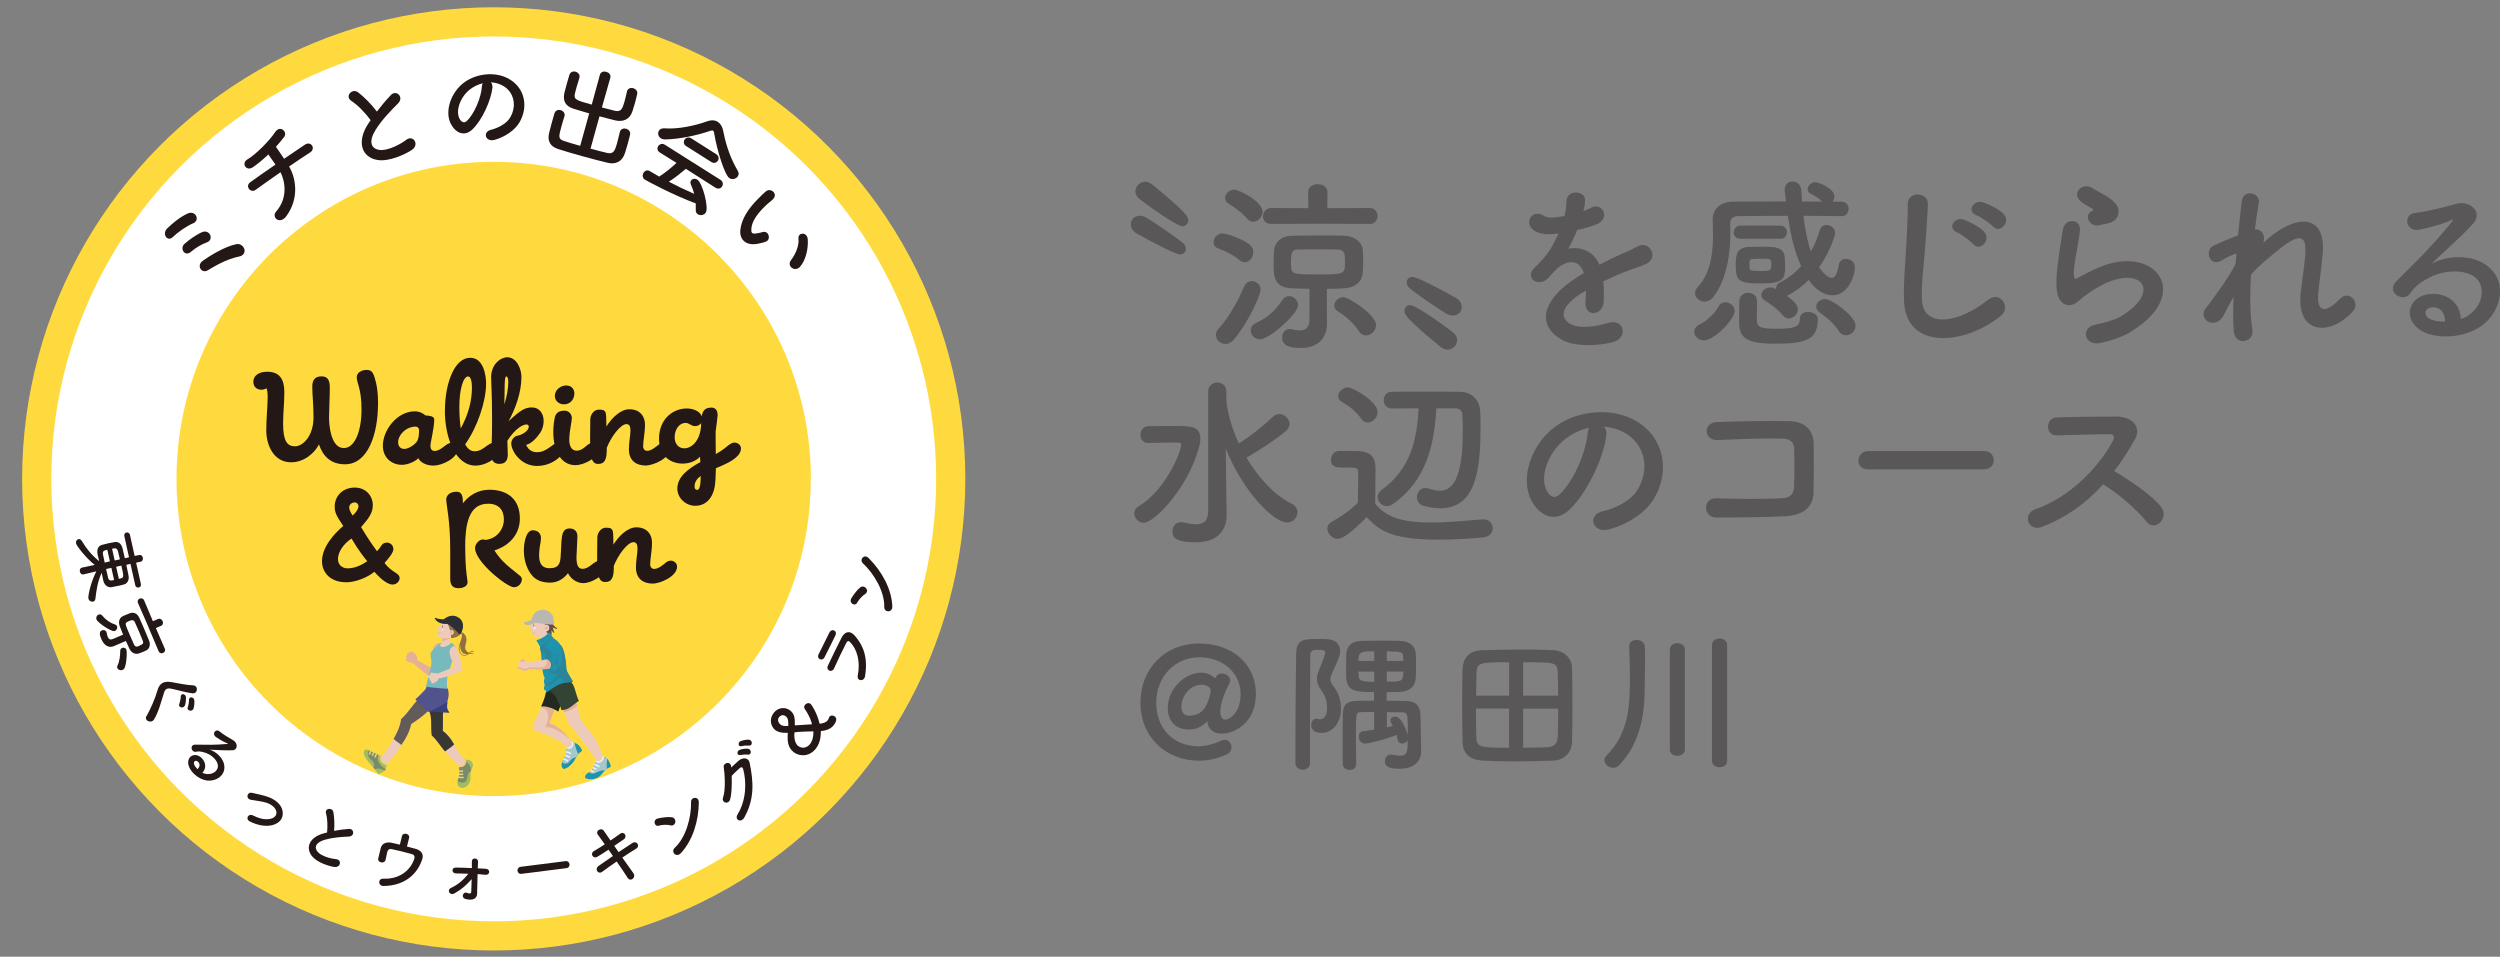 <?xml version="1.0" encoding="UTF-8"?><svg xmlns="http://www.w3.org/2000/svg" xmlns:xlink="http://www.w3.org/1999/xlink" viewBox="0 0 287.96 110.2"><rect x="0" y="0" width="287.96" height="110.2" fill="#808080" stroke="none"/><defs><style>.cls-1,.cls-2{fill:none;}.cls-3{clip-path:url(#clippath);}.cls-4{fill:#f5e5de;}.cls-5{fill:#e4b198;}.cls-6{fill:#ebd475;}.cls-7{fill:#fff;}.cls-8{fill:#ffda3f;}.cls-9{fill:#faebe5;}.cls-10{fill:#edcab9;}.cls-11{fill:#ecf4f8;}.cls-12{fill:#e5b198;}.cls-13{fill:#7d8a69;}.cls-14{fill:#a0bd61;}.cls-15{fill:#916f41;}.cls-16{fill:#bab7b1;}.cls-17{fill:#334334;}.cls-18{fill:#a6c7cd;}.cls-19{fill:#e2b196;}.cls-20{fill:#e2b094;}.cls-21{fill:#e1ae94;}.cls-22{fill:#1d93ad;}.cls-23{fill:#231815;}.cls-24{fill:#222a1f;}.cls-25{fill:#595757;}.cls-26{fill:#2c8499;}.cls-27{fill:#644e46;}.cls-28{fill:#2c3032;}.cls-29{fill:#3a3733;}.cls-30{fill:#3b3f7d;}.cls-31{fill:#625b59;}.cls-32{fill:#78b9bd;}.cls-33{fill:#4d4e4c;}.cls-34{fill:#51538e;}.cls-2{stroke:#ffda3f;stroke-miterlimit:10;stroke-width:3.36px;}.cls-35{clip-path:url(#clippath-1);}.cls-36{clip-path:url(#clippath-4);}.cls-37{clip-path:url(#clippath-3);}.cls-38{clip-path:url(#clippath-2);}</style><clipPath id="clippath"><rect class="cls-1" width="112" height="110.2"/></clipPath><clipPath id="clippath-1"><rect class="cls-1" width="112" height="110.2"/></clipPath><clipPath id="clippath-2"><path class="cls-1" d="M63.2,72.82c-.06,.04-.1,.13-.15,.19-.1,.12-.23,.21-.36,.3-.26,.17-.55,.31-.85,.39-.02,0-.02,.02-.03,.03-.02,.01-.03,.04,0,.06,.12,.17,.23,.35,.29,.55,0,.03,.04,.03,.06,.02h.05v.26s0,.02,0,.03c.13,.58,.17,1.17,.21,1.76,.04,.54,.07,1.11,.29,1.61,0,0,0,.02,.02,.02,0,.18-.11,.32-.08,.51,0,.06,.04,.12,.06,.18,.05,.14,0,.25-.04,.38-.03,.11-.05,.22,.03,.32,.07,.09,.29,.08,.2,.25-.02,.04,.03,.08,.07,.05,.45-.32,.93-.67,1.43-.91,.48-.23,1.04-.24,1.56-.29,.05,0,.05-.08,0-.09-.23-.42-.51-.81-.7-1.25-.04-.33-.03-.67-.08-.99-.05-.36-.11-.72-.2-1.07-.19-.7-.59-1.28-1.22-1.64v-.1s-.02-.04-.04-.04c-.05,0-.09-.02-.14-.02,.03-.2-.18-.36-.29-.5,0-.01-.02-.02-.04-.02h-.03"/></clipPath><clipPath id="clippath-3"><rect class="cls-1" width="112" height="110.2"/></clipPath><clipPath id="clippath-4"><rect class="cls-1" x="131.39" y="73.55" width="67.57" height="15.15"/></clipPath></defs><g id="_イヤー_1"><g id="b"><g id="c"><g><g class="cls-3"><g><path class="cls-7" d="M109.5,55.17c0-29.07-23.57-52.64-52.64-52.64S4.23,26.1,4.23,55.17s23.57,52.64,52.64,52.64,52.64-23.57,52.64-52.64"/><circle class="cls-2" cx="56.87" cy="55.16" r="52.64"/></g></g><path class="cls-23" d="M22.26,25.71c-.83,.36-1.78,1.04-2.37,1.61-.61,.58-1.3-.4-.6-1.04,.5-.47,1.32-1.22,2.31-1.68,.45-.22,.85-.02,.99,.27,.15,.29,.07,.67-.33,.85h0Zm1.54,2.22c-.64,.22-1.32,.66-1.81,1.08-.72,.61-1.32-.4-.74-.92,.47-.43,1.38-1.08,2.05-1.36,.43-.17,.79,.05,.92,.36,.12,.3,.03,.68-.42,.84Zm3.81,1.6c-.83,.17-1.51,.45-2.12,.74-.61,.29-1.12,.61-1.59,.88-.67,.39-1.33-.56-.53-1.12,.8-.57,2.52-1.64,3.86-1.91,.47-.09,.83,.26,.92,.59s-.09,.72-.54,.82Z"/><path class="cls-23" d="M32.97,24.91c-.76,1.02-1.75,.11-1.16-.55,1.38-1.57,1.02-3.51,.5-4.52-1.06,.73-2.11,1.48-2.87,2.03-.58,.42-1.25-.43-.61-.88,.71-.52,1.8-1.28,2.9-2.03-.28-.41-.6-.85-.82-1.17-.64,.61-1.28,1.14-1.81,1.49-.74,.48-1.35-.48-.6-.92,1.05-.62,2.59-2.23,3.17-3.11,.6-.93,1.48-.05,1.07,.51-.27,.37-.61,.76-.96,1.15,.27,.38,.63,.9,.94,1.38,1.03-.71,1.94-1.32,2.41-1.63,.69-.46,1.29,.45,.59,.9-.55,.35-1.45,.95-2.42,1.62,.78,1.3,1.21,3.66-.34,5.75v-.02Z"/><path class="cls-23" d="M40.48,11.63c-.82-.54,.09-1.51,.76-1,.71,.54,1.54,1.38,2.17,2.22,.48-.63,.99-1.24,1.6-1.89,.63-.68,1.57,.22,.84,.95-.97,.96-1.93,1.99-2.58,3.04-.82,1.31-.58,2.18,.44,2.32,.92,.14,2.45-.67,3.05-1.14,.84-.67,1.6,.53,.68,1.14-.82,.54-2.64,1.37-3.95,1.16-1.9-.31-2.42-2.17-1.05-4.22,.08-.13,.16-.25,.25-.37-.58-.8-1.48-1.74-2.21-2.21Z"/><path class="cls-23" d="M56.73,10.04c-.16,1.52-1.19,3.79-2.32,4.87-.9,.86-1.91,.42-2.46-.6-.78-1.46-.02-3.7,1.55-4.84,1.45-1.04,3.62-1.25,5.14-.37,1.87,1.07,2.21,3.26,1.2,4.99-.54,.93-1.7,1.69-2.87,2.02-1.04,.29-1.44-.9-.42-1.16,.9-.22,1.81-.75,2.19-1.38,.82-1.35,.47-2.91-.72-3.64-.47-.29-.97-.42-1.49-.45,.13,.12,.21,.31,.18,.55h.02Zm-2.64,.29c-1.09,.88-1.66,2.48-1.14,3.38,.19,.34,.5,.51,.79,.25,.88-.8,1.68-2.71,1.77-4,0-.14,.04-.27,.1-.37-.55,.13-1.08,.39-1.52,.74Z"/><path class="cls-23" d="M67.89,13.07c-.64-.18-1.27-.37-1.82-.54-.93-.3-1.29-.9-1.05-1.88,.09-.31,.17-.66,.27-1.01,.1-.34,.2-.69,.29-1,.11-.36,.44-.46,.72-.38,.29,.08,.53,.35,.44,.68v.02c-.11,.33-.22,.69-.32,1.05-.07,.24-.12,.49-.18,.68-.19,.76,.03,.84,1.92,1.36l.94-3.44c.09-.33,.44-.42,.73-.34,.31,.09,.56,.34,.47,.68l-.97,3.43c.51,.13,1.02,.26,1.49,.38,.73,.18,.89-.26,1.13-1.12,.11-.38,.19-.78,.27-1.11v-.02c.1-.33,.42-.43,.71-.35,.3,.08,.55,.34,.46,.7-.07,.29-.15,.63-.24,.96s-.2,.67-.3,.99c-.31,.98-1.12,1.26-1.98,1.06-.58-.14-1.2-.3-1.82-.47l-1.03,3.72c.71,.2,1.4,.38,1.93,.5,.69,.15,.87-.2,1.14-1.18,.12-.44,.23-.9,.31-1.24v-.02c.1-.33,.42-.43,.71-.35,.3,.08,.55,.34,.46,.7-.07,.29-.16,.67-.27,1.05-.11,.38-.22,.77-.33,1.09-.31,.98-1.13,1.3-1.98,1.08-.8-.19-1.87-.47-2.92-.76-1.05-.29-2.06-.59-2.77-.82-.93-.3-1.29-.93-1.04-1.9,.09-.31,.18-.7,.29-1.11,.11-.39,.23-.78,.31-1.09,.11-.36,.44-.46,.72-.38,.29,.08,.53,.35,.44,.68v.02c-.11,.33-.24,.76-.35,1.17-.33,1.18-.39,1.45,.29,1.68,.51,.17,1.17,.36,1.87,.56l1.03-3.72h.03Z"/><path class="cls-23" d="M79.02,19.43c-.54,.46-1.27,1.05-1.98,1.5,.97,.51,1.96,.98,2.92,1.4-.1-.36-.22-.72-.37-1.05-.09-.2-.07-.36,0-.48,.13-.21,.47-.28,.73-.11,.59,.37,1.35,3.2,.97,3.8-.19,.3-.63,.37-.91,.19-.16-.1-.26-.28-.24-.53,.01-.24,.01-.49,0-.72-2.67-.99-5.66-2.61-5.86-2.74-.3-.19-.3-.55-.15-.8,.14-.22,.41-.36,.7-.19,.36,.21,.73,.43,1.1,.64,.65-.41,1.4-1.02,1.99-1.58l-1.91-1.19c-.32-.2-.34-.51-.2-.73,.15-.23,.46-.37,.77-.17l6.4,4.04c.32,.2,.34,.54,.19,.77-.14,.22-.44,.34-.76,.14l-3.42-2.18h.03Zm3.26-4.03c-.03-.19-.08-.3-.15-.35-.07-.04-.18-.03-.36,.03-1.49,.53-3.62,.96-5.14,.98-.21,0-.38-.04-.51-.13-.32-.2-.39-.61-.22-.88,.11-.17,.32-.29,.62-.27,1.55,.13,3.58-.31,4.97-.82,.44-.16,.86-.13,1.18,.07,.31,.2,.55,.56,.64,1.08,.32,1.68,.87,3.21,1.68,4.58,.13,.22,.11,.43,0,.61-.18,.29-.63,.44-.97,.22-.54-.34-1.42-3.16-1.75-5.12h.01Zm-3.24,1.44c-.31-.2-.33-.52-.19-.75,.14-.22,.45-.35,.76-.16l2.89,1.83c.31,.2,.33,.53,.19,.75-.15,.23-.45,.35-.76,.15l-2.89-1.83h0Z"/><path class="cls-23" d="M85.27,26.5c.13-1.26,.92-2.46,1.98-3.53,.48-.48,.63-.64,.96-.92,.58-.48,1.46,.29,.81,.91-.33,.32-.38,.3-.78,.68-.91,.86-1.65,1.81-1.7,2.73-.02,.43,.06,.57,.5,.53,.25-.03,.59-.1,.79-.17,.73-.21,1.01,.86,.39,1.1-.33,.13-.75,.21-1,.26-1.44,.24-2.05-.63-1.95-1.6h0Zm5.83,3.48c.59-.77,.96-1.74,.87-2.52-.08-.69,1.01-.79,1.07,.11,.08,1.05-.22,2.41-.9,3.17-.59,.64-1.55-.09-1.04-.75h0Z"/><path class="cls-8" d="M93.4,55.17c0-20.18-16.36-36.53-36.53-36.53S20.33,34.99,20.33,55.17s16.36,36.53,36.53,36.53,36.53-16.36,36.53-36.53"/><path class="cls-23" d="M9.45,65.38l1.46-.31c-1.09-.86-2.09-2.22-2.15-2.47-.05-.24,.08-.46,.27-.5,.13-.03,.28,.02,.39,.21,.59,.96,1.15,1.65,2.01,2.33-.06-.25-.12-.48-.17-.69-.2-.88,.22-1.12,.5-1.19,.2-.06,.43-.12,.66-.17,.27-.06,.55-.11,.78-.15,.34-.06,.75,.08,.91,.71,.07,.3,.17,.71,.27,1.15l.48-.11-.54-2.44c-.05-.23,.08-.38,.23-.41,.17-.04,.37,.04,.42,.27l.54,2.43,.52-.11c.23-.05,.38,.11,.42,.3s-.02,.42-.25,.47l-.52,.11,.55,2.46c.05,.23-.09,.37-.25,.4s-.35-.03-.4-.26l-.55-2.46-.48,.11c.1,.45,.19,.89,.26,1.26,.1,.48-.16,.89-.47,.98-.19,.06-.42,.12-.67,.17-.28,.06-.57,.12-.81,.16-.4,.07-.81-.18-.95-.71-.01-.06-.02-.11-.04-.17-.05-.24-.1-.51-.16-.78-.46,1.02-.6,1.96-.72,2.99-.02,.2-.13,.31-.26,.34-.19,.04-.48-.06-.55-.38-.04-.2,.17-1.6,.91-3.11-.43,.1-.75,.19-1.48,.35-.22,.05-.37-.12-.41-.32-.04-.19,.02-.4,.23-.45h.02Zm3.21-.71l-.3-1.35c-.39,.09-.57,.15-.5,.54,.05,.28,.13,.61,.2,.94l.6-.14h0Zm.16,.74l-.6,.13c.08,.35,.15,.68,.23,1,.09,.4,.36,.34,.69,.27l-.31-1.4h0Zm.99-.99c-.08-.35-.16-.69-.23-.94-.11-.4-.36-.34-.67-.27l.3,1.35,.6-.13h0Zm-.12,2.26c.09-.02,.18-.05,.26-.07,.33-.09,.3-.27,.03-1.46l-.6,.13,.31,1.39h0Z"/><path class="cls-23" d="M11.12,71.36c-.1-.24,.03-.49,.23-.57,.14-.06,.31-.03,.44,.13,.38,.47,.89,.83,1.48,1.02,.11,.04,.18,.1,.21,.18,.08,.2-.03,.46-.23,.55-.08,.03-.17,.04-.28,0-.77-.28-1.74-1.04-1.86-1.31h.01Zm2.03,3.06h-.02c-.55,.24-1.11-.01-1.45-.79-.14-.33-.35-.85,.05-1.02,.19-.08,.44-.03,.53,.19,.01,.03,.02,.07,.03,.1,.03,.18,.07,.34,.12,.46,.12,.27,.29,.37,.57,.25l1.2-.51c-.14-.32-.26-.64-.38-.95-.21-.56-.04-.98,.36-1.18,.13-.07,.27-.12,.41-.18,.14-.06,.27-.12,.4-.16,.35-.12,.8-.06,1.08,.54,.14,.32,.32,.7,.49,1.11,.21,.5,.44,1.04,.64,1.53,.19,.47,.01,.93-.3,1.09-.12,.06-.26,.13-.41,.19-.15,.06-.31,.12-.45,.17-.4,.15-.87-.03-1.11-.53-.14-.3-.28-.6-.41-.9l-.66,.28-.69,.3h0Zm.4,2.21c.22-.46,.3-1.12,.3-1.67,0-.17,.09-.28,.21-.33,.17-.07,.41-.01,.49,.18,.09,.21,.07,1.39-.17,2.06-.05,.15-.15,.24-.26,.29-.23,.1-.51,0-.6-.2-.04-.09-.04-.2,.02-.32h.01Zm2.51-2.26c.44-.19,.5-.28,.38-.58-.11-.28-.25-.61-.39-.95-.18-.41-.36-.82-.52-1.18-.13-.29-.36-.26-.65-.13-.08,.03-.15,.07-.22,.1-.29,.16-.26,.24,.3,1.53,.16,.37,.33,.74,.48,1.09,.16,.33,.4,.23,.62,.14v-.02Zm1.04-2.15l-1.21-2.77c-.1-.24,.02-.43,.19-.5,.18-.08,.42-.03,.52,.2l1.01,2.4,.59-.25c.23-.1,.44,.04,.53,.24s.05,.45-.19,.55l-.59,.25,1.03,2.37c.1,.23-.02,.42-.2,.5s-.41,.04-.51-.2l-1.18-2.79h.01Z"/><path class="cls-23" d="M16.88,82.49c.51-.92,1.01-2.1,1.25-2.95,.22-.81,.71-1.13,1.62-.97,.8,.14,1.66,.33,2.49,.37,.63,.03,.56,.98-.06,.92-.65-.06-1.73-.39-2.44-.53-.49-.1-.71,.03-.84,.44-.4,1.26-.65,2.27-1.16,3.1-.32,.52-1.17,.13-.88-.39h.02Zm3.77-1.42c.08-.15,.17-.64,.17-.82,0-.45,.57-.34,.6,.06,.01,.23-.02,.7-.12,.95-.19,.43-.83,.19-.65-.19Zm.98,.38c.07-.15,.15-.64,.14-.82-.02-.45,.57-.38,.61,.03,.03,.23,0,.71-.09,.96-.17,.44-.83,.21-.66-.17Z"/><path class="cls-23" d="M23.85,89.16c.81,.06,1.35-.51,1.24-1.07-.09-.51-.68-1.19-1.61-1.44-.37-.1-.59-.12-.93-.06-.52,.09-.75-.84-.03-.82,1.28,.02,2.2,.05,3.65-.08,.15-.02,.07-.05,0-.08-.25-.08-.75-.35-1.27-.7-.56-.37-.06-1.03,.38-.67,.43,.35,1.13,.78,1.56,1.01,.6,.34,.56,1.14-.06,1.17-.4,.02-.86,0-1.31-.01-.45-.02-.89-.05-1.31-.06,.79,.25,1.47,.95,1.64,1.64,.32,1.35-.99,2.08-2.04,1.9-.99-.17-1.91-1.07-2.06-1.81-.2-1.02,.8-1.46,1.5-.79,.48,.45,.63,1.17,.12,1.71,.13,.09,.32,.14,.52,.16h.01Zm-1.05-1.43c-.28-.24-.53-.01-.45,.28,.06,.2,.23,.42,.4,.58,.28-.26,.33-.62,.05-.86Z"/><path class="cls-23" d="M28.8,94.63c-.6-.29-.19-.97,.32-.71,.68,.34,1.27,.49,1.82,.43,.66-.07,.94-.43,.9-.8-.06-.53-.6-.9-1.12-1.08-.59-.19-1.22-.23-1.83-.35-.62-.11-.44-.92,.13-.8,.56,.13,1.33,.27,1.96,.51,.67,.26,1.45,.8,1.57,1.62,.15,.99-.6,1.57-1.58,1.66-.64,.05-1.35-.08-2.17-.48Z"/><path class="cls-23" d="M37.55,93.71c-.17-.66,.75-.73,.85-.16,.11,.6,.15,1.43,.08,2.15,.54-.1,1.09-.18,1.7-.22,.64-.05,.7,.85,0,.88-.94,.04-1.92,.12-2.74,.36-1.03,.29-1.31,.85-.85,1.4,.41,.5,1.57,.8,2.09,.84,.74,.05,.57,1.01-.18,.9-.67-.1-1.99-.53-2.56-1.24-.83-1.04-.23-2.24,1.43-2.65,.1-.03,.2-.06,.3-.07,.08-.68,.05-1.58-.1-2.16l-.02-.03Z"/><path class="cls-23" d="M46.85,97.5c.38,.09,.74,.19,1.05,.28,.57,.16,.92,.57,.75,1.14-.52,1.68-1.96,3.12-4.5,3.13-.6,0-.65-.86,0-.84,1.97,.09,3.2-1.09,3.57-2.31,.08-.25,0-.43-.27-.52-.65-.19-1.89-.49-2.37-.58-.27-.05-.42,.13-.47,.31-.05,.19-.15,.69-.2,.93-.11,.5-.96,.34-.84-.17,.05-.23,.19-.75,.28-1.16,.16-.71,.89-.71,1.2-.65,.31,.07,.66,.15,1.01,.23,.08-.31,.18-.76,.23-.96,.06-.26,.3-.34,.51-.29,.21,.05,.38,.23,.32,.48l-.24,.97h-.02Z"/><path class="cls-23" d="M54.96,102.42c0,.19,0,.3,0,.46,0,.52-.34,.91-1.3,.68-.3-.07-.4-.3-.34-.48,.05-.18,.24-.33,.47-.24,.2,.08,.48,.16,.49-.11,0-.33,.03-.89,.05-1.47-.64,.72-1.15,1.17-1.96,1.63-.59,.34-.91-.38-.45-.6,.81-.37,1.48-.95,2.03-1.65-.49-.02-.98-.03-1.45-.04-.49-.01-.52-.68,0-.67,.59,0,1.22,.03,1.85,.06,0-.32,0-.59,0-.74,0-.54,.74-.45,.71,.02,0,.17-.02,.43-.03,.75,.32,.02,.63,.04,.94,.05,.55,.04,.47,.75-.06,.69-.3-.03-.59-.06-.9-.08-.02,.62-.04,1.29-.04,1.73h0Z"/><path class="cls-23" d="M60.09,100.65c-.3,.04-.46-.14-.48-.34-.03-.2,.1-.44,.38-.47l5.14-.65c.28-.04,.44,.15,.47,.36,.02,.2-.09,.42-.37,.45l-5.14,.65Z"/><path class="cls-23" d="M71.24,98.16c.58-.39,1.16-.77,1.59-1.05,.56-.35,.91,.37,.46,.63-.41,.25-1,.63-1.61,1.04,.51,.71,.97,1.38,1.27,1.79,.19,.26,.09,.53-.07,.66-.17,.13-.42,.14-.59-.12-.28-.45-.75-1.15-1.26-1.88-.63,.44-1.25,.87-1.67,1.19-.46,.34-.93-.31-.4-.69,.41-.29,1-.7,1.64-1.13-.17-.25-.35-.49-.51-.73-.44,.29-.88,.58-1.26,.8-.52,.32-.9-.35-.42-.64,.4-.23,.83-.5,1.25-.78-.32-.45-.61-.84-.79-1.1-.35-.48,.41-.86,.67-.47,.17,.26,.46,.66,.78,1.13,.41-.27,.79-.55,1.12-.78,.46-.33,.85,.33,.42,.64-.32,.22-.7,.49-1.11,.76l.5,.72h0Z"/><path class="cls-23" d="M77.22,95.06c-.4-.1-.98-.06-1.36,.05-.49,.13-.71-.7-.07-.84,.44-.1,1.09-.2,1.58-.14,.31,.04,.45,.32,.42,.55s-.22,.47-.56,.39h-.01Zm1.18,3.23c-.51,.53-1.19-.17-.67-.65,1.26-1.16,1.91-3.46,1.87-5.28-.01-.58,.9-.68,.89,.07-.01,2.12-.71,4.42-2.09,5.86Z"/><path class="cls-23" d="M84.24,88.39c.26-.24,.56-.52,.8-.74,.47-.43,1.18-.43,1.31,.22,.43,2.13,.6,4.14-.63,6.31-.37,.65-1.15,.24-.76-.38,1.02-1.65,1.04-3.78,.63-5.25-.05-.16-.2-.24-.35-.11-.26,.22-.7,.65-.96,.92,.03,.93,.01,2.06-.18,2.72-.2,.64-1.03,.39-.81-.24,.31-.88,.19-2.73,.07-3.47-.08-.53,.81-.74,.86-.07v.09h.02Zm1.07-1.43c-.44,.13-.49-.46-.11-.59,.22-.08,.68-.17,.95-.13,.47,.07,.41,.76,0,.68-.17-.03-.66,0-.84,.04Zm.14-1.02c-.43,.14-.51-.43-.13-.58,.22-.08,.68-.19,.94-.16,.46,.05,.43,.75,.01,.68-.17-.02-.65,0-.82,.06Z"/><path class="cls-23" d="M96.02,83.54c-.28,.35-.7,.59-1.43,.66-.02,0-.03,0-.03,.02-.01,.02-.02,.04-.02,.06,0,.19,.05,1.18-.59,1.98-.7,.87-1.82,.94-2.55,.36-.62-.5-.73-1.16-.66-2.15,0-.02,0-.05-.02-.06,0,0-.01-.01-.04,0-.65,.03-1.1-.09-1.4-.33-.49-.39-.73-1.26-.15-1.98,.51-.64,1.34-.7,1.9-.25,.45,.36,.55,.81,.52,1.65,0,.02,0,.03,.02,.05h.05c.56-.04,1.22-.09,1.84-.12,.03,0,.05,0,.06-.02,.02-.03-.21-.88-.82-1.74-.12-.17-.08-.35,.02-.48,.15-.19,.44-.28,.65-.11,.11,.09,.73,1.01,1.02,2.23,0,.02,.02,.03,.02,.04,.01,.01,.03,.01,.05,.01,.43-.06,.71-.18,.87-.38,.07-.08,.11-.18,.14-.28,.02-.06,.04-.1,.07-.14,.15-.19,.44-.18,.62-.03,.11,.09,.37,.38-.15,1.03v-.02Zm-5.51-1.03c-.42-.34-.75,.07-.77,.09-.31,.39,.06,.78,.15,.85,.23,.19,.54,.19,.86,.17h.03s.02-.05,.02-.06c0-.52-.01-.83-.28-1.04h-.01Zm1,1.85s-.15,1.1,.42,1.56c.4,.32,.98,.27,1.37-.21,.45-.57,.4-1.45,.38-1.47,0,0-2.09,.04-2.17,.13h0Z"/><path class="cls-23" d="M96.21,73.22c-.35,.69-.83,1.72-1.25,2.51-.26,.48-.95,.17-.66-.39,.36-.71,.87-1.74,1.24-2.49,.12-.25,.36-.32,.54-.23s.28,.3,.13,.6Zm3.44,4.64c-.12,.7-.98,.61-.85-.06,.33-1.65-.1-3.03-.87-3.83-.16-.17-.3-.19-.45,.08-.39,.75-1.05,2.13-1.41,2.94-.24,.54-.97,.25-.71-.32,.45-.96,1.06-2.21,1.57-3.21,.37-.73,.97-.89,1.54-.23,.98,1.13,1.52,2.52,1.17,4.64h.01Z"/><path class="cls-23" d="M99.64,68.43c-.35,.22-.73,.66-.92,1.01-.25,.45-.99,.02-.65-.54,.24-.39,.62-.92,1-1.23,.24-.2,.54-.1,.69,.08s.18,.49-.11,.67h-.01Zm3.14,1.43c.02,.74-.95,.73-.93,.03,.05-1.71-1.14-3.78-2.47-5.02-.42-.39,.14-1.12,.67-.59,1.51,1.49,2.67,3.59,2.73,5.58Z"/><path class="cls-23" d="M43.54,46.49c0,3.55-1.17,6.99-3.8,6.99-1.63,0-2.54-.92-3-2.29-.46,.92-1.65,2.06-3.21,2.06-2.02,0-2.86-1.99-2.86-3.67,0-1.4,.16-2.8,.16-3.89,0-.37-.05-.92-.16-.96-.18,.11-.34,.16-.57,.16-.41,0-.92-.23-.92-.92s.62-1.15,1.6-1.15c1.49,0,1.97,.94,1.97,2.34s-.14,2.34-.14,3.64c0,1.99,.46,2.61,1.37,2.61s2.13-1.19,2.13-3.32c0-1.58-.14-2.57-.14-3.55,0-.78,.32-1.19,1.08-1.19s.94,.55,.94,1.31c0,1.03-.09,2.61-.09,3.44,0,.89,.21,3.51,1.7,3.51,1.31,0,2.04-2.02,2.04-4.44s-.55-3.07-.55-3.69,.62-.87,1.15-.87c.39,0,.66,.14,.85,.69,.34,1.03,.46,1.95,.46,3.21v-.02Zm9.2,5.15c0,1.17-1.86,1.99-2.8,1.99s-1.56-.44-1.76-.85c-.37,.39-1.19,.76-1.9,.76-1.1,0-2.18-.76-2.18-2.2,0-1.81,1.65-3.96,3.67-3.96,.55,0,.96,.23,1.26,.48,.34,0,.99,.07,.99,.44,0,1.01-.44,2.66-.44,3.02,0,.32,.09,.62,.48,.62,.8,0,1.31-.94,1.95-.94,.44,0,.73,.34,.73,.64Zm-4.79-.69c.32-.37,.32-1.1,.32-1.42,0-.23-.18-.39-.39-.39-1.12,0-2.02,.96-2.02,1.79,0,.44,.21,.76,.69,.78,.41,0,1.01-.32,1.4-.76Zm3.3-3.67c0-3.09,1.08-6.07,2.91-6.07,1.56,0,1.83,2.08,1.83,2.98,0,2.04-1.01,5.04-2.41,6.99,.3,.55,.66,.8,1.1,.8,.99,0,1.51-.99,2.22-.99,.44,0,.69,.37,.69,.69,0,.87-1.47,1.95-2.82,1.95-2.34,0-3.53-3.25-3.53-6.35h0Zm1.83,2.06c.92-1.72,1.28-3.21,1.28-4.74,0-.66-.14-1.24-.44-1.24-.57,0-1.01,1.56-1.01,3.44,0,.94,.05,1.76,.16,2.54h0Zm11.89,2.27c0,.34-.18,.73-.53,1.05-.44,.41-1.31,1.01-2.59,1.01-1.9,0-2.96-1.74-2.96-2.59,0-.48,.41-.85,.69-.89,.66-.11,1.33-.62,1.33-1.05,0-.14-.11-.25-.27-.25-.41,0-1.33,.5-2.2,1.88,0,.5,.05,1.17,.05,1.56,0,.62-.21,1.1-.96,1.1-.39,0-.94-.11-.94-1.08,0-.32,.09-1.88,.09-3.69,0-3.53-.11-4.49-.11-5.2,0-1.51,1.1-2.31,1.86-2.31,1.08,0,1.63,1.35,1.63,2.27,0,1.81-.71,3.71-1.49,5.11,1.4-1.31,1.92-1.6,2.7-1.6,.85,0,1.35,.69,1.35,1.56,0,.46-.14,.99-.39,1.35-.41,.62-1.08,1.31-1.63,1.4,.18,.41,.55,.85,1.24,.85,1.21,0,1.83-1.08,2.41-1.08,.32,0,.73,.25,.73,.62v-.02Zm-6.42-7.61c0-.46-.11-.64-.23-.64-.27,0-.16,1.58-.23,3.23,.3-.92,.46-1.92,.46-2.59Zm10.45,7.63c0,1.12-1.79,1.95-2.7,1.95-1.79,0-2.57-1.81-2.57-3.83,0-.57,.09-1.67,.3-1.99,.18-.3,.5-.46,.99-.46,.6,0,.85,.53,.85,.85,0,.41-.3,1.58-.3,2.5,0,.66,.23,1.26,.85,1.26,.87,0,1.21-.92,1.88-.92,.37,0,.71,.3,.71,.64h0Zm-4.06-5.06c-.62,0-1.03-.46-1.03-.96,0-.69,.64-1.21,1.31-1.21,.73,0,.94,.57,.94,.92,0,.64-.44,1.26-1.21,1.26h-.01Zm10.95,4.62c.18-.14,.34-.21,.6-.21s.69,.25,.69,.69c0,1.1-1.9,1.95-2.82,1.95-1.01,0-1.92-.5-1.92-1.86,0-.85,.18-1.63,.18-2.15,0-.46-.11-.76-.46-.76-.71,0-1.79,1.51-2.27,2.73,.02,1.37-.23,1.86-1.01,1.86-1.12,0-.89-1.95-.89-5.11,0-.53,.39-1.15,.99-1.15,1.01,0,.8,.39,.87,1.95,.64-1.05,1.67-1.99,2.63-1.99,1.33,0,1.81,.92,1.81,1.74,0,1.05-.21,1.83-.21,2.52,0,.34,.21,.53,.46,.53,.53,0,1.08-.53,1.35-.73h0Zm6.57,1.11c.39-.23,.73-.44,1.01-.66,.55-.46,.8-.66,1.15-.66s.73,.27,.73,.69c0,.14-.05,.48-.37,.82-.62,.66-1.58,1.05-2.52,1.44-.02,.85-.05,1.35-.07,1.56-.11,1.7-.96,2.77-2.31,2.77-1.12,0-2.06-.92-2.06-1.97,0-1.4,1.28-2.31,2.66-3.07-.02-.18-.05-.39-.05-.62-.41,.46-1.12,.8-2.02,.8-1.28,0-2.7-.8-2.7-2.84,0-2.41,1.72-3.51,3.18-3.51,.76,0,1.51,.3,1.74,.89,.11-.69,.44-.99,1.12-.99,.5,0,.71,.37,.71,.87,0,.16-.11,.99-.23,1.9,0,.6,0,1.7,.02,2.57h0Zm-1.7-3.56c-.18,.25-.46,.34-.69,.34-.48,0-.69-.37-1.1-.37-.71,0-1.26,.73-1.26,1.65,0,.8,.48,1.28,1.1,1.28,.99,0,1.95-1.08,1.95-2.91h0Zm-.05,6.08c-.44,.32-.71,.71-.71,1.24,0,.23,.11,.37,.32,.37,.3-.02,.39-.69,.39-1.6h0Z"/><g><path class="cls-23" d="M45.32,63.21c0,.46-.55,1.1-1.03,1.63,.85,1.15,1.74,1.12,1.74,1.76,0,.34-.34,.73-.8,.73-.82,0-1.86-1.19-2.11-1.47-.78,.66-2.2,1.21-3.21,1.21-1.83,0-2.82-1.08-2.82-2.43,0-1.58,1.31-3.09,2.45-4.06-.76-1.1-.99-1.56-.99-2.22,0-1.19,.89-2.2,2.31-2.2,1.26,0,2.08,.92,2.08,2.04,0,.99-.6,1.63-1.35,2.52,.99,1.63,1.42,2.2,1.83,2.77,.53-.5,.5-.99,1.17-.99,.34,0,.71,.3,.71,.69l.02,.02Zm-5.22,2.25c.78,0,1.6-.39,2.2-.82-.32-.37-1.03-1.28-1.81-2.61-.87,.57-1.56,1.51-1.56,2.36,0,.69,.48,1.08,1.17,1.08h0Zm.53-6.08c.43-.39,.66-.82,.66-1.03,0-.34-.23-.48-.43-.48-.32,0-.64,.23-.64,.6,0,.25,.21,.64,.41,.92h0Z"/><path class="cls-23" d="M53.59,63.05c0,2.75,.27,3.78,.27,4.01,0,.5-.57,.69-1.08,.69-.69,0-.92-.46-.92-1.03v-3.28c0-3.64-.46-5.22-.46-5.93,0-.32,.28-.87,1.19-.87,.66,0,.73,.57,.73,1.33,.71-.92,1.74-1.56,3.05-1.56,2.02,0,3.51,1.03,3.51,3.32,0,1.67-1.03,3.05-2.93,3.67,.64,.99,1.21,1.56,2.82,2.82,.23,.18,.34,.3,.34,.5,0,.46-.39,.92-.92,.92-.78,0-4.47-2.91-4.47-4.51,0-.46,.46-.99,.89-.99,.14,0,.23,.02,.3,.05,1.44-.16,2.13-1.35,2.13-2.34,0-1.08-.55-1.83-1.83-1.83-2.29,0-2.63,2.52-2.63,5.04h.01Z"/><path class="cls-23" d="M65.43,66.01c-.37,.48-1.03,1.1-2.06,1.1-.96,0-1.63-.3-2.04-.78-.5-.53-.99-1.6-.99-2.91,0-.87,.23-2.34,1.03-2.34,.55,0,.94,.34,.94,.89s-.21,1.03-.21,1.97c0,.64,.11,1.51,1.21,1.51s1.21-.64,1.26-1.28c.16-1.97-.07-3.3,1.05-3.3,.57,0,.89,.37,.89,.89s-.11,2.04-.11,2.45c0,1.1,.32,1.31,.71,1.31,.8,0,1.31-.94,1.95-.94,.34,0,.73,.25,.73,.64,0,1.08-1.72,1.95-2.61,1.95-.82,0-1.54-.62-1.76-1.17h.01Z"/><path class="cls-23" d="M76.7,64.79c.18-.14,.34-.21,.6-.21,.28,0,.69,.25,.69,.69,0,1.1-1.9,1.95-2.82,1.95-1.01,0-1.92-.5-1.92-1.86,0-.85,.18-1.63,.18-2.15,0-.46-.11-.76-.46-.76-.71,0-1.79,1.51-2.27,2.73,.02,1.37-.23,1.86-1.01,1.86-1.12,0-.89-1.95-.89-5.11,0-.53,.39-1.15,.99-1.15,1.01,0,.8,.39,.87,1.95,.64-1.05,1.67-1.99,2.63-1.99,1.33,0,1.81,.92,1.81,1.74,0,1.05-.21,1.83-.21,2.52,0,.34,.21,.53,.46,.53,.53,0,1.08-.53,1.35-.73h0Z"/></g><g class="cls-35"><g><path class="cls-10" d="M49.35,81.77h0c-.05-.26-.27-.5-.44-.7-.19-.21-.42-.44-.69-.55h-.03s0,0-.02,.01c-.69,.75-1.22,1.63-1.98,2.31,0,0,0,.02,0,.03-.11,.89-.54,1.71-.99,2.47-.22,.37-.44,.73-.67,1.09-.2,.32-.47,.59-.68,.89,0,.02,0,.04,0,.05-.12,.27,.05,.57,.34,.6,0,.03,.2,.17,.23,.14,.32-.33,.63-.67,.94-1,.32-.35,.5-.79,.79-1.17,.55-.76,1.02-1.61,1.23-2.54h0c.71-.46,1.42-.95,2.01-1.56,.03-.03,0-.07-.02-.07"/><path class="cls-10" d="M53.2,87.13c-.46-.47-.69-1.06-1.02-1.62-.3-.5-.67-.95-1.12-1.3,0-.01-.02-.01-.04,0,.03-.76-.02-1.53,.03-2.29h0s0-.1-.04-.08c-.5,.15-1.06,0-1.55-.14h0s-.05-.04-.07-.02h-.03s-.08,.06-.02,.07l.06,.02c.44,.9,.18,1.99,.34,2.94,0,.02,.02,.03,.04,.03,.57,.52,.96,1.21,1.46,1.78,.28,.32,.58,.61,.88,.9,.27,.26,.56,.51,.77,.82,0,.01,.02,.02,.03,.02v.02c.24,.32,.59,.09,.74-.19,.21-.4-.23-.71-.47-.96"/><path class="cls-31" d="M49.35,81.77h0c-.05-.26-.27-.5-.44-.7-.19-.21-.42-.44-.69-.55h-.03s0,0-.02,.01c-.69,.75-1.22,1.63-1.98,2.31,0,0,0,.02,0,.03-.1,.81-.46,1.55-.86,2.25h.02c.09,.09,.19,.16,.28,.24,.2,.16,.41,.29,.61,.44,.51-.73,.94-1.53,1.13-2.41h0c.71-.46,1.42-.95,2.01-1.56,.03-.03,0-.07-.02-.07"/><path class="cls-29" d="M51.26,86.55c.36-.25,.73-.5,1.05-.8-.04-.08-.09-.15-.13-.23-.3-.5-.67-.95-1.13-1.31,0,0-.02-.01-.04,0,.03-.76-.02-1.53,.03-2.29h0s0-.1-.04-.08c-.5,.15-1.06,0-1.55-.14h0s-.05-.04-.07-.02h-.03s-.08,.06-.02,.08l.06,.02c.44,.9,.18,1.99,.34,2.94,0,.02,.02,.03,.04,.03,.57,.52,.96,1.21,1.46,1.78,0,.01,.02,.02,.03,.03"/><path class="cls-30" d="M51.74,82.02c-.18-.23-.27-.47-.24-.77,.02-.15,.07-.35,0-.49-.09-.17-.31-.1-.45-.04-.29,.12-.55,.31-.8,.5-.26,.19-.55,.4-.72,.67-.04,.01-.09,.07-.07,.09,.22,0,1.54,.09,2.25,.12,.04,0,.05-.05,.03-.07"/><path class="cls-34" d="M51.42,79.09h0s-.02-.03-.04-.04c-.72-.05-1.45-.15-2.17-.16h0s-.03,0-.04,.03c-.03,.17-.07,.37-.19,.5,0,0-.71,.78-1.11,1.1-.02,.02,0,.05,0,.07,.26,.29,.52,.49,.78,.76,.28,.29,.54,.5,.71,.66-.03,.03,1.45-.71,2.13-1.13,.02-.01,.02-.03,.02-.05,.21-.55,.27-1.26-.09-1.76"/><path class="cls-14" d="M44.55,88.12s0-.04-.03-.05h-.02c-.22-.07-.39-.12-.52-.31-.12-.18-.15-.41-.07-.61,.03-.01,.04-.07,0-.08-.6-.18-1.11-.57-1.72-.75h-.06c-.43,.2-.17,.73,0,1.02,.18,.28,.41,.53,.63,.78,.28,.33,.54,.69,.82,1.02,0,.02,.03,.02,.05,0h.03c.24-.11,.47-.19,.65-.4,.14-.17,.19-.41,.23-.62"/><path class="cls-13" d="M43.77,88.03c-.21-.31-.35-.74-.19-1.09-.37-.16-.71-.37-1.08-.52-.14,.17-.16,.45-.09,.65,.08,.25,.27,.35,.44,.53,.11,.12,.21,.27,.23,.43,0,.13,0,.26-.05,.38,.05,.07,.1,.13,.16,.2,.35-.19,.77-.03,1.13,.15l.02-.02c.04-.05,.08-.11,.1-.17-.27-.11-.51-.31-.66-.54"/><path class="cls-6" d="M42.64,86.42c-.06,.13-.08,.28-.16,.4-.06,.1,.09,.19,.15,.09,.08-.12,.1-.27,.16-.4,.05-.1-.1-.19-.15-.09"/><path class="cls-6" d="M43.12,86.64c.02-.11-.15-.16-.17-.05-.02,.12-.07,.24-.13,.35-.05,.1,.1,.19,.15,.09,.07-.12,.13-.26,.15-.4"/><path class="cls-6" d="M43.28,86.76c-.05,.13-.08,.26-.15,.38-.06,.1,.09,.19,.15,.09,.08-.13,.11-.28,.17-.42,.04-.11-.13-.15-.17-.05"/><path class="cls-6" d="M44.59,87.96c-.21-.04-.43-.14-.56-.31-.11-.15-.09-.35-.04-.52,.03-.11-.14-.15-.17-.05-.07,.22-.07,.45,.05,.65,.14,.22,.42,.35,.66,.4,.11,.02,.16-.15,.05-.17"/><path class="cls-14" d="M54.2,89.6c0-.19-.02-.38,0-.58,0-.26,.17-.48,.25-.72,.08-.23,0-.44-.17-.61-.2-.19-.44-.18-.69-.2-.03,0-.05,.04-.04,.06,.11,.21,0,.44-.15,.6-.08,.08-.19,.13-.3,.14-.05,0-.12-.04-.17-.02,0,0,0,0-.02,.01-.02,0-.04,.01-.03,.04,.04,.38,.08,.81-.03,1.19-.07,.26-.2,.51-.17,.79,.03,.24,.23,.4,.46,.44,.29,.05,.58-.11,.77-.32,.21-.22,.29-.53,.29-.83"/><path class="cls-13" d="M52.85,89.52c-.04,.15-.1,.3-.14,.45,.31,.22,.84,.29,1.02-.08,.13-.26,.11-.94,.49-1.02,0-.04,.02-.07,.03-.11,0-.27-.07-.53-.25-.72-.13-.14-.36-.32-.36-.54h-.06s-.05,.04-.04,.07c.11,.21,0,.44-.15,.6-.08,.08-.19,.13-.3,.14-.05,0-.12-.04-.17-.02,0,0,0,0-.02,.01-.02,0-.04,.02-.03,.04,.04,.38,.08,.81-.03,1.19"/><path class="cls-6" d="M53.27,88.73c-.13,.02-.27,.04-.41,.01-.11-.03-.16,.14-.05,.17,.15,.04,.3,.01,.46,0,.11-.01,.11-.19,0-.18"/><path class="cls-6" d="M53.29,89.09c-.13,.02-.27,.02-.4,0-.11-.02-.16,.15-.05,.17,.15,.03,.3,.03,.45,0,.11-.01,.11-.19,0-.17"/><path class="cls-6" d="M53.32,89.46c-.15,.03-.31,0-.45-.02-.11-.02-.16,.15-.05,.17,.18,.03,.37,.05,.55,.02,.11-.02,.07-.19-.04-.17"/><path class="cls-6" d="M53.64,87.43c-.07-.09-.19,.03-.13,.12,.09,.11-.02,.37-.08,.47-.11,.18-.35,.19-.53,.17-.11,0-.11,.17,0,.17,.26,.02,.52-.03,.68-.26,.13-.18,.19-.5,.06-.68"/><path class="cls-5" d="M50.53,76.2c.09-.32,.13-.65,.17-.98,.04-.33,.03-.75,.17-1.05v-.04s0-.06-.04-.06c-.48-.03-.84,.12-.94,.62-.06,.33,0,.66,.02,.99,.02,.39-.1,.76-.19,1.13,0,0-.02,.02-.02,.04v.04c-.56-.22-1.05-.56-1.59-.82,0,0,0-.01,0-.02,0,0-.02-.02-.03-.02v-.02c-.04-.17-.05-.37-.1-.53-.03-.1-.18-.2-.26-.26-.18-.16-.4-.28-.57-.07h0c-.19,.02-.32,.13-.25,.31-.13,.08-.16,.21-.07,.34,0,.09-.04,.16-.08,.24,0,.02,0,.05,0,.06,.17,.09,.36,.24,.56,.18,.11,.08,.23,.12,.36,.16h.02c.24,.33,.58,.56,.9,.81,.2,.15,.38,.32,.59,.45,.2,.12,.44,.18,.66,.23,.03,0,.04-.01,.05-.03,.16-.2,.21-.47,.3-.7,.12-.33,.23-.65,.32-.98"/><path class="cls-10" d="M52.14,74.21c-.38-.15-.35-.45-.3-.76h0s0-.09-.05-.07c-.24,.07-.5,.05-.75,.05-.02,0-.03,0-.03,.02-.02,0-.03,.01-.03,.03-.05,.19,.09,.6-.23,.64,0,0-.02,0-.03,.02h0c-.31,.16-.29,.61,.09,.64,.47,.04,.9-.3,1.3-.49,.04,0,.07-.06,.03-.07"/><path class="cls-19" d="M51.21,73.76c.21-.06,.41-.15,.62-.21,0-.03,0-.06,0-.09h0s0-.09-.05-.07c-.24,.07-.5,.05-.75,.05-.02,0-.03,0-.03,.02-.02,0-.03,.01-.03,.03-.03,.09,0,.24,0,.37,.09-.03,.18-.06,.25-.08"/><path class="cls-32" d="M51.48,79.24c0-.41-.02-.82,.05-1.23,.07-.42,.21-.82,.35-1.22,.26-.76,.44-1.51,.57-2.3,.02-.02,.02-.04,0-.06-.12-.14-.27-.25-.42-.37-.02-.01-.03-.01-.05,0-.02,0-.04,0-.05,.01-.15,.22-.4,.32-.64,.4-.12,.04-.24,.06-.35,.06-.23,0-.36-.31-.12-.43,.02,0,.02-.03,.02-.04-.04,0-.07,0-.11-.01-.18,.13-.34,.27-.49,.43-.17,.17-.36,.35-.51,.55-.27,.37-.06,.72-.04,1.13,.02,.48-.13,.96-.25,1.42-.06,.23-.12,.47-.18,.71-.07,.25-.14,.49-.16,.75,0,.02,0,.03,.02,.03,0,.02,0,.03,.03,.04,.76,.11,1.53,.16,2.3,.23,.04,0,.05-.05,.03-.07"/><path class="cls-10" d="M53.27,77.16s.02-.02,0-.04c-.08-.4-.18-.79-.26-1.18-.06-.31-.14-.61-.26-.9-.09-.24-.23-.81-.58-.57-.9,.48,.03,1.74,.17,2.4-.68,.15-1.29,.5-1.95,.72-.25-.08-.5-.08-.76-.11-.02,0-.04,.02-.04,.03,0,.07-.03,.13-.04,.19h0c-.11,.09-.2,.18-.27,.29,0,.02,0,.05,.02,.06,.04,.02,.23,.09,.21,.17,0,.04,0,.08,0,.12,.04,.07,.11,.04,.14,.13,.02,.06,.03,.13,.05,.19,.06,.17,.26,.02,.38-.05,.22-.02,.37-.28,.45-.47,.68-.06,1.9-.53,2.16-.65,.19-.09,.41-.15,.56-.29,0-.01,.02-.03,0-.04"/><path class="cls-10" d="M51.07,71.63l-.02,.02s-.02,.01-.02,.02c-.12,.31-.38,.54-.69,.65-.03,0-.05,.05-.02,.07,.08,.08,.14,.16,.22,.24-.06,.23-.1,.47-.14,.7,0,.02,0,.05,.03,.05,.59,.15,1.23,.26,1.77-.08,0,0,.03,.01,.04,0,.9-.64-.22-2.29-1.18-1.68"/><path class="cls-21" d="M52.08,72.77c-.07-.14-.21-.09-.24,.05-.07,.26,.35,.15,.24-.05"/><path class="cls-33" d="M50.94,72.09l-.04,.13c-.02,.05,.07,.08,.08,.02l.04-.13c.02-.05-.07-.08-.08-.02"/><path class="cls-4" d="M51.07,72.49s-.1-.03-.15-.02c-.04,0-.07,.02-.1,.05,0,0,0,.01,0,.02h0v.02h0c.02,.07,.06,.07,.12,.07h0c.06,0,.11-.03,.15-.08,0-.02,0-.05,0-.06"/><path class="cls-21" d="M50.71,72.88c-.07,.02-.14,.03-.22,.01-.05-.01-.08,.07-.02,.08,.09,.02,.18,.02,.26-.01,.05-.02,.03-.1-.02-.08"/><path class="cls-15" d="M54.44,75.23c-.11,.02-.23,.02-.34-.01,.12-.1,.24-.19,.42-.17,.06,0,.06-.08,0-.09-.15-.01-.27,.04-.39,.13-.04,.03-.08,.07-.12,.1-.23-.1-.41-.3-.43-.56-.02-.26,.11-.53,.14-.79,.07-.44-.15-.89-.57-1.03,.12-.29,.08-.62-.08-.9-.18-.32-.54-.52-.89-.6-.24-.05-.64-.12-.79,.14h0s-.04,.04-.03,.07c.18,.32,.42,.66,.46,1.04,0,.03,.04,.05,.06,.04h.02c.18-.06,.33,0,.37,.19,.04,.21-.13,.34-.32,.35h-.02s0,.03,0,.05c.03,.09,.04,.18,.05,.28,0,.03,.02,.05,.05,.04,.37-.05,.81-.18,1.04-.51,0-.02,.03-.04,.04-.06,.2,.22,.02,.69-.06,.92-.1,.31-.25,.61-.2,.95,.04,.31,.22,.68,.57,.71,.2,.02,.38-.04,.54-.16,.02-.01,.04-.03,.06-.05,0,0,.02-.01,.02-.02h0c.14,.05,.29,.06,.44,.03,.05-.01,.03-.1-.02-.08m-.94,.2c-.57,.06-.67-.73-.54-1.11,0-.02,0-.04,.02-.05,0,.24,.03,.47,.13,.69,.14,.3,.41,.39,.7,.38-.09,.05-.18,.09-.3,.1"/><path class="cls-28" d="M53.33,71.96c-.03-.31-.18-.59-.43-.77-.59-.45-1.27-.29-1.78,.14-.34,.01-.67-.03-.98-.17-.05-.02-.09,.04-.05,.07h0c.21,.52,.94,.69,1.44,.63h0c.29,.14,.54,.35,.77,.58,.2,.19,.43,.39,.6,.61,0,.02,.04,.02,.06,.02s.03,0,.04-.02c.24-.35,.37-.65,.33-1.08"/><path class="cls-10" d="M66.13,85.98h0s0-.03-.02-.04c-.31-.65-.75-1.21-1.29-1.69-.44-.39-.98-.83-1.58-.93,.29-.6,.5-1.23,.72-1.87,.04,0,.04-.08,0-.09-.43-.09-.82-.31-1.26-.36-.02,0-.03,0-.04,.02h0c-.26,.42-.47,.86-.67,1.3-.15,.32-.36,.62-.48,.95-.09,.25-.11,.53,.06,.74,.21,.27,.66,.35,.97,.44h.03c.66,.34,1.35,.6,1.98,.99,.26,.16,.5,.33,.7,.55,.09,.11,.2,.29,.33,.37,0,.02,.02,.03,.04,.03,.2-.02,.48-.14,.5-.37v-.03"/><path class="cls-10" d="M69.67,87.43s0-.04-.02-.05c-.28-.16-.37-.62-.47-.9-.15-.43-.33-.86-.55-1.26-.23-.41-.52-.78-.81-1.15-.27-.35-.56-.7-.88-1.01-.05-.18-.13-.35-.18-.53-.05-.22-.09-.45-.13-.68-.07-.38-.16-.76-.38-1.09,.02-.03-.01-.08-.05-.06-.25,.12-.49,.25-.74,.38-.22,.12-.45,.28-.7,.33-.04,0-.04,.04-.03,.07-.01,.14,.12,.34,.18,.45,.13,.24,.25,.46,.34,.72,.11,.3,.2,.65,.4,.9,.11,.14,.24,.26,.36,.38,.01,.01,.02,.01,.04,.01,.22,.33,.49,.61,.71,.94,.24,.37,.52,.71,.79,1.05,.26,.34,.51,.7,.75,1.06,.19,.28,.45,.6,.52,.95-.04,.01-.03,.09,.02,.08,.33,0,.75-.2,.82-.55v-.03"/><path class="cls-5" d="M62.75,83.76c.65-.07,1.24,.24,1.79,.57,.36,.22,.7,.46,1.03,.72-.22-.29-.46-.56-.74-.8-.44-.39-.98-.83-1.58-.93,.29-.6,.5-1.23,.72-1.87,.04,0,.05-.08,0-.09-.43-.09-.82-.31-1.26-.36-.02,0-.03,0-.04,.01h0c-.11,.17-.2,.34-.29,.51,.98,.13,.91,1.58,.38,2.23"/><path class="cls-5" d="M64.92,81.92l.06,.12c.58-.11,1.08-.39,1.52-.76-.06-.18-.13-.35-.24-.51,.02-.03-.01-.08-.05-.06-.25,.12-.49,.25-.74,.38-.22,.12-.45,.28-.7,.33-.04,0-.04,.04-.03,.07-.01,.14,.12,.34,.18,.45"/><path class="cls-24" d="M64.86,79.37c-.21-.29-.56-.47-.91-.5-.31-.02-.73,.11-.88,.41-.02,0-.04,0-.05,.02-.11,.32-.19,.64-.27,.97-.1,.37-.25,.7-.4,1.05,0,.03,0,.07,.04,.06,.3-.07,.61,.03,.9,.11,.36,.09,.66,.26,.98,.45,.03,.02,.05,0,.06-.03,.15-.55,.5-1,.71-1.52,.14-.34,.03-.73-.18-1.01"/><path class="cls-17" d="M66.66,80.71c-.19-.41-.29-.85-.43-1.28-.12-.37-.26-.78-.59-1.01h-.03c-.42-.23-.97-.1-1.39,.06-.43,.17-.89,.49-.87,1-.03-.03-.05-.06-.07-.09-.04-.04-.11,0-.07,.05,.28,.35,.73,.58,.9,1.01,.16,.43,.46,.83,.53,1.29,0,.02,.02,.04,.04,.04,.83,.05,1.31-.63,1.97-1.02,.02,0,.02-.04,.01-.05"/><path class="cls-22" d="M67.03,86.4c-.2-.47-.54-.81-1.07-.9-.02,0-.03,0-.04,.02-.02,.01-.03,.03-.02,.05,.05,.19,0,.39-.17,.51-.06,.04-.26,.14-.34,.09h0c0-.06-.08-.08-.09-.02h0s-.01,.03,0,.05c-.04,.26-.08,.53-.16,.78-.07,.22-.19,.42-.3,.63-.16,.29-.26,.69,.03,.93,0,.02,.02,.03,.04,.03,.44-.04,.85-.44,1.11-.77,.16-.2,.26-.44,.39-.66,.09-.15,.19-.3,.32-.41,.1-.09,.22-.15,.31-.25,.02-.02,0-.05,0-.06"/><path class="cls-18" d="M66.36,86.25c-.06-.2-.16-.45-.12-.67-.09-.04-.18-.06-.28-.08-.02,0-.03,0-.04,.02-.02,.01-.03,.03-.02,.05,.05,.19,0,.39-.17,.51-.06,.04-.26,.14-.34,.09h0c0-.06-.08-.08-.09-.02h0s-.01,.03,0,.05c-.04,.26-.08,.53-.16,.78-.07,.22-.19,.42-.3,.63l-.06,.12h0c.03,.33,.57,.24,.72,.1,.11-.11,.19-.25,.31-.36,.15-.15,.36-.22,.56-.25,.01-.03,.03-.05,.04-.08,.06-.1,.13-.2,.2-.29-.11-.18-.18-.38-.25-.59"/><path class="cls-11" d="M65.4,87.56c-.14-.09-.29-.18-.46-.18-.11,0-.09,.17,.02,.17,.13,0,.27,.1,.37,.17,.1,.06,.17-.1,.07-.16"/><path class="cls-11" d="M65.63,87.12c-.15-.06-.29-.13-.43-.18-.11-.04-.18,.13-.07,.16,.15,.05,.29,.12,.43,.18,.11,.04,.18-.12,.07-.16"/><path class="cls-11" d="M65.77,86.72c-.15-.1-.32-.15-.49-.2-.11-.03-.14,.15-.03,.18,.14,.03,.29,.07,.41,.16,.09,.06,.2-.07,.11-.14"/><path class="cls-11" d="M65.98,85.45c-.06-.1-.2,0-.14,.1,.15,.25-.18,.63-.45,.51-.1-.04-.17,.12-.07,.16,.44,.19,.9-.38,.66-.78"/><path class="cls-22" d="M69.49,87.19h-.03s-.02,.03-.02,.04c.04,.3-.32,.68-.63,.57,0-.03-.04-.05-.07-.03-.33,.2-.37,.72-.58,1.01-.14,.19-.4,.17-.56,.33-.12,.12-.27,.32-.18,.5h0s0,.02,.02,.02c.4,.22,1.04,.14,1.42-.07,.23-.12,.41-.32,.56-.53,.23-.31,.52-.55,.88-.67,.02,0,.02-.02,.03-.02s.02-.02,.02-.04c-.06-.46-.35-1.05-.86-1.12"/><path class="cls-18" d="M69.93,87.4c-.12-.11-.26-.19-.43-.22h-.03s-.02,.03-.02,.04c.04,.3-.32,.68-.63,.57,0-.03-.04-.05-.07-.03-.33,.2-.36,.72-.58,1.01-.08,.11-.2,.15-.31,.19,.54,.49,1.21-.4,1.81-.2,.07-.07,.15-.13,.23-.19-.06-.39,0-.79,.04-1.18"/><path class="cls-11" d="M68.43,88.83c-.1-.06-.21-.11-.31-.15-.1-.05-.17,.11-.07,.16,.09,.04,.19,.08,.27,.13,.04,.03,.09,.03,.12-.01,.03-.03,.03-.1-.01-.12"/><path class="cls-11" d="M68.69,88.51c-.11-.06-.22-.11-.34-.16-.11-.04-.18,.12-.07,.16,.12,.04,.23,.1,.34,.16,.1,.05,.17-.11,.07-.16"/><path class="cls-11" d="M69.04,88.22c-.14-.12-.34-.16-.5-.24-.1-.05-.17,.11-.07,.16,.15,.08,.33,.11,.46,.22,.09,.07,.2-.07,.11-.14"/><path class="cls-11" d="M69.38,87.16c.05,.32-.3,.66-.61,.49-.1-.05-.17,.11-.07,.16,.43,.23,.92-.23,.85-.67-.02-.11-.19-.09-.18,.02"/><path class="cls-27" d="M64.14,72.35c-.2-.14-.5-.37-.52-.63,0,0,0-.02,0-.03-.45-.49-1.09-.08-1.1,.51,0,.29,.18,.61,.37,.82,.1,.12,.19,.11,.23,.02,0,.03,.02,.07,.04,.1,0,.03,.07,.04,.08,0,.03-.08,.05-.15,.07-.23,.05,.06,.1,.13,.15,.2,.02,.03,.08,.02,.08-.02,0-.17,0-.33-.03-.49,.09,.09,.16,.18,.24,.28,.03,.04,.09,0,.08-.04-.05-.19-.09-.38-.16-.56,.15,.07,.3,.13,.46,.16,.04,0,.07-.05,.03-.08"/><path class="cls-10" d="M63.27,72.26c-.02-.15-.13-.29-.29-.32-.07,0-.13,0-.19,.02-.05-.08-.11-.15-.18-.23,.07-.16-.61-.17-.7-.17-.22,0-.43,.03-.64,.1-.06,.02-.03,.3-.06,.37-.04,.08-.28,.28-.27,.34,0,.11,.33,.07,.34,.18,0,.1,0,.36,.06,.44,.15,.15,.15,.23,.29,.39,.14,.16,.38-.2,.54,.05,.03,.05,.17,.39,.21,.38,.17-.04,.34-.1,.49-.19,.15-.1,.27-.23,.35-.39,.04-.1-.26-.4-.31-.48,.25-.04,.4-.25,.36-.49"/><path class="cls-27" d="M61.42,71.97c0,.1,.12,.26,.11,.15,.04-.12-.12-.25-.11-.15"/><path class="cls-9" d="M61.74,72.38c-.21,.13-.4,.14-.32,0,.05-.1,.25-.24,.3-.06l.02,.06Z"/><path class="cls-5" d="M61.55,72.83s-.3,.08-.22,.16c.05,.04,.31-.06,.29-.12,0-.04-.04-.05-.07-.03"/><path class="cls-20" d="M62.99,72.17c-.14-.01-.39,.25-.15,.29,.22,.13,.33-.27,.15-.29"/><path class="cls-16" d="M63.53,70.69c-.2-.27-.55-.41-.88-.45-.7-.09-1.36,.45-1.42,1.15-.28,.15-.58,.23-.88,.3-.05,.01-.05,.07,0,.09,.25,.42,.94,.14,1.28-.03,.33-.02,.67,.08,1,.11,.22,.02,.43,.04,.65,.07,.14,.02,.53,.02,.53,0,0-.43,0-.87-.27-1.23"/><path class="cls-22" d="M65.93,78.45c-.23-.42-.51-.81-.7-1.25-.04-.33-.03-.67-.08-.99-.05-.36-.11-.72-.2-1.07-.19-.7-.59-1.28-1.22-1.64v-.1s-.02-.04-.04-.04c-.05,0-.09-.02-.14-.02,.03-.2-.18-.36-.29-.5-.02-.02-.04-.02-.06,0-.06,.04-.1,.13-.15,.19-.1,.12-.23,.21-.36,.3-.25,.17-.55,.31-.85,.39-.02,0-.03,.02-.03,.03-.02,.01-.03,.04,0,.06,.12,.17,.23,.35,.29,.55,0,.03,.04,.03,.06,.02,.02,0,.03,0,.05-.01v.27s0,.02,0,.03c.13,.58,.17,1.17,.21,1.76,.04,.54,.06,1.11,.29,1.61,0,0,0,.02,.02,.02,0,.18-.11,.32-.08,.51,0,.06,.04,.12,.06,.18,.05,.14,0,.25-.04,.38-.03,.11-.05,.22,.03,.32,.07,.09,.29,.08,.2,.25-.02,.04,.03,.08,.07,.05,.45-.32,.93-.67,1.43-.91,.48-.23,1.05-.24,1.56-.29,.05,0,.05-.08,0-.09"/></g></g><g class="cls-38"><g><path class="cls-26" d="M62.67,73.63c-.15,.1-.3,.21-.46,.3-.05,.03-.02,.11,.03,.08,.17-.09,.32-.21,.48-.31,.05-.03,0-.1-.05-.07"/><path class="cls-26" d="M66,77.33c-.37-.55-.6-1.14-.76-1.79-.13-.54-.21-1.1-.61-1.53-.03-.03-.09-.02-.08,.03,.11,.58,.23,1.16,.2,1.75-.01,.25-.08,.49-.13,.73-.01,.05-.03,.11-.01,.17,.04,.11-.28,.05-.34,.05-.03,0-.06,.02-.05,.05,.05,.32-.19,.53-.5,.49-.16-.02-.26-.16-.32-.32,.12-.05,.2-.15,.23-.28,.08-.34-.15-.67-.44-.84,.09,0,.19-.01,.28-.02,.31,.15,.48,.58,.58,.89,.01,.04,.06,.03,.08,0,.13-.23,.19-.52,.11-.78-.05-.15-.18-.31-.35-.22-.05,.03-.02,.11,.03,.08,.11-.06,.18,.03,.22,.14-.02,0-.06,.42-.3,.08,0-.02-.02-.02-.04-.02-.07-.09-.15-.17-.24-.22h0v-.21c.15-.08,.32-.12,.49-.11,.07,0,.28,.07,.31,.03-.03,.05,.04,.1,.07,.06,.08-.12-.2-.15-.26-.16-.2-.03-.42,0-.61,.09,0-.12-.04-.24-.09-.34-.14-.25-.42-.4-.63-.57-.02-.02-.15-.1-.12-.14,.04-.06,.08-.11,.13-.16,.09-.11,.2-.2,.29-.31,.2-.23,.38-.5,.51-.77,.02-.05-.06-.09-.08-.04,0,0,0,.02,0,.03,0,0-.02,.01-.02,.02-.18,.38-.49,.69-.83,.94-.13,.09-.27,.15-.41,.21-.08,.03-.14,.08-.18,.16-.09,.23,.2,.46,.35,.57,.16,.11,.32,.22,.41,.41,.09,.2-.11,.44-.2,.6,0,.02,0,.05,.02,.06,.31,.12,.55,.33,.47,.69v.02h0s0,.04,.02,.06c-.02,.57,.46,.79,.97,.78-.07,.26-.26,.47-.45,.65-.09,.09-.19,.17-.29,.24-.16,.12-.31,.07-.48,0-.03-.01-.06,0-.06,.03,0,.16,0,.36,.18,.39,.2,.03,.43-.15,.58-.26,.22-.15,.4-.35,.61-.51,.22-.16,.45-.2,.57,.09,.11,.25,.08,.55,.1,.81,0,.04,.05,.05,.08,.02,0,0,.02,0,.02-.02,.31-.38,.92-.08,1.24-.47,.34-.42,0-.98-.25-1.34"/></g></g><g class="cls-37"><g><path class="cls-10" d="M62.98,75.96s-.03-.02-.05-.02c-.71,.19-1.45,.23-2.16,.39-.15-.16-.31-.34-.53-.37-.22-.02-.27,.09-.29,.26-.07,.02-.14,.05-.18,.12-.05,.09-.05,.19-.04,.28-.06,.11-.17,.19-.18,.32,0,.02,0,.05,.04,.05h.33c.29,.32,.68,.33,.99,.08,.41-.06,.81,.05,1.22,.04,.22,0,.44-.03,.66-.04,.17-.01,.35-.02,.51-.08,0,0,.03,0,.04-.02h0v-.02c.24-.35,.07-.87-.34-.99"/><path class="cls-12" d="M60.32,76.16h.29c-.11-.1-.23-.18-.37-.2-.22-.02-.27,.09-.29,.26-.02,0-.04,.01-.06,.02,.15-.03,.29-.07,.44-.08"/><path class="cls-12" d="M62.98,75.96s-.03-.02-.05-.02h-.03c.13,.23,.15,.5-.05,.72-.22,.23-.62,.25-.92,.25-.36,0-.78-.08-1.13,.03-.17,.05-.32,.14-.51,.11-.09-.01-.16-.07-.23-.12-.17-.12-.33-.13-.53-.05,0,.02,0,.04,0,.06s0,.05,.04,.05h.33c.29,.32,.68,.33,.99,.08,.41-.06,.81,.05,1.22,.04,.22,0,.44-.03,.66-.04,.17-.01,.35-.02,.51-.08,0,0,.03,0,.04-.02h0v-.02c.24-.35,.07-.87-.34-.99"/></g></g></g></g></g></g><g id="_イヤー_2"><path class="cls-25" d="M182.4,24.22c.11-.4,.19-.81,.17-1.23-.04-1.04-2.04-1.17-2.13,.11-.04,.75-.09,1.17-.23,1.79-.11,.02-.23,.02-.32,.04-.74,.13-1.6,.23-2-.04-1.49-1-2.53,1-1,1.77,.68,.34,1.49,.4,2.64,.23-.3,.66-.64,1.3-1,1.89-.45,.72-1.17,1.49-1.72,2-1.28,1.15,.28,2.36,1.45,1.32,.15-.13,.3-.32,.49-.55l.08-.08c1.38-1.6,3.02-1.81,3.6-.02-.4,.23-.74,.47-1.04,.66-3.85,2.53-4.36,5.41-1.49,7.02,1.66,.94,4.56,.62,5.81,.3,1.96-.51,1.36-2.81-.51-2.23-1,.32-3.09,.74-4.21,.17-1.19-.6-1.51-1.87,1.13-3.58,.17-.11,.36-.21,.55-.32,0,.45-.02,.94-.04,1.38-.06,.83,.43,1.24,.96,1.21,.53-.02,1.09-.47,1.13-1.32,.04-.77,.02-1.64-.04-2.34,.85-.4,1.81-.83,2.7-1.17,1.13-.43,1.62-.53,2.3-.87,1.36-.68,.4-2.81-1.19-1.92-.57,.32-1.15,.58-1.66,.79-.83,.36-1.72,.81-2.6,1.26-.7-1.57-2.11-2.11-3.58-1.85,.38-.7,.75-1.47,1.02-2.15,.89-.19,1.81-.45,2.34-.7,1.57-.79,.43-2.55-.75-1.85-.23,.13-.55,.26-.89,.38l.04-.09Zm-14.56,14.96c0-.3-.13-.62-.47-.89-.68-.55-4.26-3.15-4.96-3.15-.38,0-.64,.3-.64,.68,0,.34,.02,.75,4.15,4.13,.28,.21,.55,.32,.81,.32,.62,0,1.11-.51,1.11-1.09m.53-3.81c0-.38-.19-.79-.68-1.06-2.3-1.3-4.53-2.41-5-2.41-.4,0-.66,.28-.66,.62,0,.23,.11,.49,.36,.7,.66,.55,3.13,2.28,4.17,2.89,.3,.17,.55,.23,.81,.23,.6,0,1-.47,1-.98m-14.3-6.62c.79,0,.85,.45,.85,1.4,0,1.45-.02,1.47-3.13,1.47s-3.09-.02-3.09-1.38c0-1.21,.13-1.49,.83-1.49,.62-.02,1.45-.02,2.28-.02s1.66,0,2.26,.02m-11.94,10.37c1.57-1.85,3.07-5.07,3.07-5.75,0-.6-.51-.98-1.02-.98-.34,0-.68,.19-.85,.58-.7,1.62-1.7,3.51-3,4.94-.19,.21-.28,.45-.28,.68,0,.55,.49,1.04,1.11,1.04,.32,0,.66-.15,.98-.51m7.39-3.96c0-.57-.53-1.04-1.06-1.04-.28,0-.55,.13-.75,.43-.85,1.28-1.72,2.04-3.04,2.66-.43,.19-.62,.53-.62,.85,0,.51,.47,1.04,1.06,1.04,1.09,0,4.41-2.96,4.41-3.94m-6.15-4.94c.53,0,.98-.58,.98-1.17,0-.32-.13-.66-.45-.89-.89-.68-2.62-1.26-3.11-1.26-.6,0-1.02,.53-1.02,1.02,0,.28,.15,.57,.53,.7,.77,.28,1.64,.68,2.47,1.36,.19,.17,.4,.23,.6,.23m9.45,5.13v-2.06c.7,0,1.36-.02,1.98-.06,1.38-.08,2.13-.85,2.17-1.92,.02-.43,.04-.83,.04-1.21s-.02-.77-.04-1.15c-.04-1.02-.92-1.7-2.02-1.77-.75-.04-1.66-.04-2.62-.04-1.28,0-2.62,.02-3.62,.04-1.21,.04-1.94,.79-1.98,1.83-.02,.53-.04,1.06-.04,1.62,0,1.34,.15,2.51,2.11,2.6,.62,.02,1.3,.04,2.02,.06v3.53c0,.94-.45,1.26-1.13,1.26-.28,0-.57-.04-.89-.13-.09-.02-.17-.04-.26-.04-.55,0-.87,.49-.87,.98,0,.96,.87,1.21,2.15,1.21,2.26,0,3.02-1.45,3.02-2.81v-.04l-.02-1.89Zm-8.49-9.79c.55,0,1.09-.55,1.09-1.15,0-1.19-2.75-2.55-3.26-2.55-.57,0-1.06,.49-1.06,.96,0,.23,.13,.49,.4,.66,.51,.32,1.47,.92,2.13,1.72,.21,.26,.47,.36,.7,.36m13.01,13.09c.58,0,1.15-.55,1.15-1.19,0-1.17-3.13-3.21-3.79-3.21-.55,0-1.02,.49-1.02,.98,0,.23,.11,.47,.38,.64,.96,.57,1.79,1.32,2.47,2.32,.21,.34,.51,.47,.81,.47m.4-12.84c.62,0,.92-.47,.92-.92s-.3-.92-.92-.92l-4.87,.02,.02-1.81v-.02c0-.62-.55-.94-1.11-.94s-1.11,.3-1.11,.94v.02l.02,1.81-4.26-.02c-.62,0-.96,.49-.96,.96s.3,.87,.96,.87l5.51-.02,5.79,.02Zm-21.16,2.87c0-.23-.11-.49-.36-.7-.66-.55-3.13-2.28-4.17-2.89-.3-.17-.55-.23-.81-.23-.6,0-1,.47-1,.98,0,.38,.19,.79,.68,1.06,2.3,1.3,4.53,2.41,5,2.41,.4,0,.66-.28,.66-.62m-.38-2.62c.38,0,.66-.32,.66-.68s-.06-.79-4.15-4.13c-.28-.21-.55-.32-.81-.32-.62,0-1.13,.53-1.13,1.11,0,.3,.15,.6,.47,.87,.94,.75,4.3,3.15,4.96,3.15"/><path class="cls-25" d="M281.63,37.04c-.6,.02-1.3-.06-1.79-.32-.68-.36-.64-1.23,.3-1.32,.94-.08,1.51,.66,1.49,1.64m1.81-.32c-.06-1.92-1.66-2.94-3.36-2.87-2.51,.08-3.51,2.72-1.26,4.19,1.62,1.06,4.94,.98,7.05-.53,2.23-1.62,3.24-5.36,.17-7.19-1.58-.94-4.11-.94-5.98,.06,.77-.74,1.62-1.51,2.47-2.3,.85-.79,1.7-1.62,2.38-2.38,1.06-1.19-.34-2.7-2.04-2.21-1.21,.36-3.26,.87-4.68,1.04-1.45,.17-1.13,2.28,.55,1.92,1.57-.34,2.98-.77,3.58-1.09,.17-.08,.38-.17,.15,.13-2.36,2.92-4.09,4.56-6.43,6.88-1.32,1.3,.81,2.55,1.57,1.43,.49-.72,.94-1.11,1.79-1.6,2.15-1.26,4.45-1.11,5.56-.36,1.21,.81,1.28,2.83-.28,4.21-.38,.34-.83,.6-1.23,.68m-26.18-2.53c-.06,1.6-.06,3,.02,3.94,.17,1.79,2.41,1.3,2.15-.17-.28-1.62-.3-3.96-.17-6.32,1.02-1.15,2.02-1.92,3.04-2.77,2.98-2.47,3.3-1.32,3.24,.19-.06,1.28-.45,3.58-.55,4.7-.49,4.7,3.32,5.04,6.02,2.09,.89-1-.45-2.55-1.53-1.41-1.43,1.51-2.68,1.77-2.47-.66,.11-1.21,.45-3.47,.53-4.75,.28-4.24-2.81-4.43-6.11-1.72-.23,.19-.49,.43-.75,.66,.32-1-.28-1.64-.96-1.55,.15-1.24,.3-2.3,.45-3.07,.21-1.17-1.79-1.62-1.96-.21-.11,.94-.28,2.36-.43,3.96-1,.38-2.02,.81-2.79,1.17-1.15,.53-.49,2.62,.98,1.68,.53-.34,1.13-.6,1.62-.77-.04,.43-.06,.83-.11,1.26-.85,1.62-2.23,3.47-3.17,4.75-.04,.04-.11,.11-.17,.19-1.17,1.38,.98,2.68,1.94,1,.34-.62,.72-1.43,1.17-2.19m-11.77,3.98c7.19-4.41,2.66-10.15-3.77-7.36-1,.43-2,.98-2.43,1.21-.19,.11-.3,.11-.36-.06-.15-.38-.04-1.17,.13-2.21,.17-1.02,.4-2.21,.51-3.11,.19-1.53-1.75-1.57-1.96-.21-.17,1.09-.45,2.72-.62,4.28-.17,1.55-.21,2.87,.17,3.62,.38,.74,1.24,1.34,2.49,.13,.26-.26,1.6-1.26,2.85-1.83,2.26-1.02,3.81-.7,4.26,.15,.45,.85-.19,2.32-2.53,3.68-.66,.38-1.75,.7-2.85,.92-1.81,.36-1.26,2.47,.47,2.13,1.4-.28,2.75-.77,3.64-1.32m-2.81-12.45c1.06-.17,1.38-.87,1.34-1.49-.04-.64-.6-1.15-1.21-1.55-.62-.4-1.34-.72-1.72-1-1.06-.77-2.47,.36-1.55,1.36,.34,.38,1.06,.72,1.51,1,.15,.11-.06,.21-.17,.28-.89,.49-.13,1.85,.89,1.6,.34-.09,.64-.15,.92-.19m-12.22,10.62c1.21-.98-.08-2.94-1.47-1.85-3.7,2.92-7.49,3.13-7.62,.02-.09-2.06,.23-4,.38-6.26,.11-1.43,.26-3.45,.3-4.79,.04-1.41-2.36-1.53-2.32,.04,.04,1.32-.11,3.41-.17,4.79-.11,2.26-.34,4.07-.26,6.3,.19,5.75,7,5.13,11.15,1.75m-3.15-8.24c.77,.89,2.11-.51,1.21-1.47-.51-.53-1.68-1.13-2.3-1.36-1.06-.4-1.98,.96-.81,1.45,.47,.19,1.6,1.02,1.89,1.38m2.28-2.04c.79,.87,2.11-.58,1.17-1.49-.53-.53-1.7-1.09-2.32-1.3-1.09-.36-1.96,1.04-.77,1.49,.47,.17,1.6,.96,1.92,1.3m-28.06,4.02c.02-.28,.26-.32,1.23-.32,1.26,0,1.28,0,1.28,.7,0,.66-.11,.72-1.11,.72-1.28,0-1.4-.08-1.4-.36v-.74Zm-1.72,5.66c0-.53-.55-.96-1.06-.96-.34,0-.64,.15-.83,.55-.32,.68-1.49,1.72-2.02,1.94-.51,.21-.74,.57-.74,.92,0,.43,.43,.98,1.13,.98,1.13,0,3.53-2.38,3.53-3.43m9.58,.98c0-.51-.57-.83-1.13-.83-.49,0-.94,.23-.94,.79,0,.98-.72,1.15-2.75,1.15-1.72,0-2.17-.17-2.21-.92,0-.23,.02-1.7,.02-2.3s-.51-.92-1.02-.92-.98,.3-1.02,.94c0,.17-.02,.38-.02,2.49,0,1.79,.89,2.43,4.19,2.43,3.56,0,4.87-.49,4.87-2.83m-3.77-6.11c0-1.75-.06-2.23-2.43-2.23-.51,0-1.04,.02-1.53,.02-1.53,0-1.72,.75-1.72,2.04,0,1.87,.3,2.17,2.92,2.17s2.77-.53,2.77-2m7,7.98c.55,0,1.11-.49,1.11-1.11,0-1.11-2.75-3.07-3.51-3.07-.57,0-1.02,.43-1.02,.87,0,.26,.13,.49,.43,.7,.66,.45,1.6,1.19,2.19,2.13,.21,.34,.51,.47,.81,.47m-.53-13.71c.55,0,.83-.43,.83-.85s-.28-.83-.83-.83h-1.02c.13-.17,.21-.38,.21-.6,0-.96-1.87-1.64-2.21-1.64-.45,0-.87,.43-.87,.83,0,.17,.08,.36,.32,.47,.45,.23,.94,.49,1.36,.94-.77,0-1.55-.02-2.32-.02-.04-.43-.06-.85-.09-1.28-.04-.68-.53-1.02-1.02-1.02-.45,0-.89,.32-.89,.92v.17c.04,.4,.11,.81,.15,1.21-2.17,0-4.28,0-6.19,.02-1.45,.02-2.26,.96-2.26,2.04v.08c.02,.49,.04,1.11,.04,1.79,0,1.87-.23,4.3-1.77,5.94-.21,.23-.3,.47-.3,.68,0,.53,.53,.98,1.11,.98,.34,0,.68-.15,.98-.51,1.75-2.24,1.98-5.56,1.98-7.54,0-.36-.02-.66-.02-.92,0-.51,.26-.87,.89-.87,1.79-.02,3.73-.04,5.75-.04,.3,2.04,.74,4.09,1.53,5.79-.64,.74-1.45,1.4-2.41,1.87-.34,.15-.47,.45-.47,.72v.06c-.38-.17-.51-.19-.68-.19-.55,0-1.02,.45-1.02,.89,0,.21,.13,.45,.4,.62,.57,.34,1.53,1.02,2.06,1.7,.21,.26,.45,.36,.7,.36,.53,0,1.04-.49,1.04-1.06,0-.3-.13-.77-1.26-1.53,.02,0,.04-.02,.06-.04,.89-.45,1.72-1.06,2.45-1.81,1.13,1.62,2.26,1.77,2.75,1.77,1.87,0,2.58-2.38,2.58-3.21,0-.62-.53-.98-1.04-.98-.38,0-.75,.21-.83,.74-.17,1.04-.45,1.45-.81,1.45-.47,0-1.04-.64-1.45-1.21,1.32-1.87,1.85-3.75,1.85-3.96,0-.55-.51-.92-.98-.92-.34,0-.66,.17-.79,.6-.23,.81-.57,1.64-1.02,2.45-.43-1.19-.68-2.6-.87-4.11,1.45,0,2.89,.02,4.34,.04h.02Zm-7.02,2.6c.49,0,.74-.38,.74-.77,0-.36-.26-.75-.74-.75h-4.62c-.49,0-.77,.4-.77,.79,0,.36,.26,.72,.77,.72h4.62Z"/><path class="cls-25" d="M242.25,55.79c1.75,1.04,3.94,2.98,4.98,4.28,1,1.26,2.6-.4,1.75-1.6-.98-1.36-3.68-3.15-5.45-4.21,.87-1.15,1.64-2.36,2.36-3.62,.83-1.45-.26-2.66-2.17-2.66-2.15,0-5.28,.04-6.83,.11-1.36,.06-1.28,2.11,0,2.06,1.87-.04,4.81-.15,6.15-.13,.47,0,.55,.34,.36,.7-1.68,3.17-5.04,6.58-8.92,7.92-1.6,.55-.87,2.64,.68,2.06,2.92-1.11,5.22-2.83,7.09-4.92m-13.69-1.72c.72,0,1.09-.53,1.09-1.04s-.36-1.06-1.09-1.06h-13.37c-.72,0-1.13,.55-1.13,1.09s.36,1.02,1.13,1.02h13.37Zm-19.67,2.62c.04-1.89,.02-4.15,.02-5.45,0-1.43-.74-2.68-2.85-2.72-2.13-.04-5.96,0-8.3,.11-1.64,.06-1.55,2.15,.11,2.07,2.21-.11,5.58-.23,7.45-.17,.81,.02,1.32,.4,1.34,1.11,.04,1.11,.04,3.28-.02,4.56-.04,.79-.6,1.15-1.23,1.19-1.58,.11-5.45,.11-7.73,.02-1.57-.06-1.57,2.21,.02,2.21,2.19,0,5.7-.02,7.96-.15,1.62-.09,3.19-.72,3.24-2.77m-25.84-7.43c-.11,.17-.17,.4-.19,.66-.21,2.3-1.7,5.68-3.3,7.09-.53,.47-1.09,.15-1.4-.47-.89-1.64,.17-4.47,2.15-6,.81-.62,1.77-1.06,2.75-1.28m1.68-.11c.92,.06,1.81,.32,2.64,.85,2.11,1.34,2.68,4.13,1.17,6.51-.7,1.11-2.34,2.02-3.96,2.38-1.83,.43-1.17,2.58,.7,2.09,2.11-.55,4.19-1.87,5.19-3.51,1.85-3.04,1.32-6.96-1.98-8.94-2.68-1.62-6.58-1.32-9.2,.49-2.85,1.98-4.28,5.94-2.94,8.58,.94,1.83,2.72,2.66,4.36,1.15,2.04-1.89,3.96-5.92,4.3-8.62,.06-.43-.06-.77-.3-.98m-27.31,10.41c1.38,1.43,2.62,2.6,8.26,2.6,1.92,0,3.85-.13,5.17-.26,.75-.06,1.09-.58,1.09-1.06s-.38-1.02-1.04-1.02h-.11c-1.66,.13-3.9,.36-5.98,.36-2.98,0-5.04-.47-6.41-2.15,0-1.36,.04-2.83,.04-4.07,0-1.36-.64-1.96-2.02-2-.7-.02-1.41-.02-2.17-.02-.6,0-.94,.51-.94,1.02,0,.87,.77,.89,1.21,.89h.94c.77,0,.98,.06,.98,.58v.87c0,.81-.02,1.64-.04,2.6-.74,.77-1.83,1.55-2.98,2.19-.38,.21-.53,.51-.53,.81,0,.49,.51,1.17,1.19,1.17,.58,0,1.68-.81,3.34-2.51m.13-10.9c.57,0,1.13-.55,1.13-1.19,0-1.23-2.85-2.85-3.41-2.85-.6,0-1.13,.51-1.13,1.02,0,.23,.13,.49,.45,.66,.62,.34,1.57,1.02,2.19,1.92,.21,.3,.49,.45,.77,.45m10.05-1.64c.45,0,.83,.19,.85,.79,.02,.53,.04,1.19,.04,1.92,0,5.53-1.26,6.79-2.64,6.79-.38,0-.83-.11-1.28-.26-.15-.04-.28-.06-.4-.06-.6,0-.96,.53-.96,1.06,0,.4,.23,.83,.72,.98,.68,.19,1.32,.3,1.94,.3,4.17,0,4.66-4.49,4.66-9.26,0-.64,0-1.23-.02-1.75-.04-1.45-.92-2.38-2.34-2.41-1.21-.02-3-.02-4.66-.02-1.21,0-2.38,0-3.21,.02-.6,0-.92,.49-.92,.96s.32,.96,.92,.96h.02c.77,0,1.89-.02,3.09-.02-.21,3.68-.94,7-4.28,9.41-.32,.23-.45,.51-.45,.79,0,.55,.49,1.06,1.09,1.06,.23,0,.49-.09,.72-.26,3.83-2.77,4.68-6.68,4.96-11h2.15Zm-35.85,13.18c1.24,0,5.15-4.09,6.36-8.71,.11-.36,.15-.68,.15-.98,0-1.43-1.09-1.45-2.98-1.45-1.09,0-2.38,0-3.04,.02-.57,.02-.87,.51-.87,1s.3,.94,.87,.94h.04c.66-.02,1.98-.06,2.98-.06h.45c.19,0,.34,.04,.34,.26,0,.83-1.81,5.24-4.87,7.07-.38,.23-.53,.53-.53,.83,0,.55,.51,1.09,1.11,1.09m7.39-1.28c0,1.11-.57,1.45-1.38,1.45-.47,0-1-.11-1.53-.23-.09-.02-.15-.02-.23-.02-.6,0-.96,.55-.96,1.09,0,.66,.34,1.23,2.66,1.23,2.75,0,3.58-1.6,3.58-3.13v-.04l-.04-2.53-.06-5.09c2.09,5.19,5.6,8.51,7.07,8.51,.7,0,1.19-.57,1.19-1.17,0-.36-.19-.75-.66-.98-2.09-1.04-3.87-3.07-5.22-5.32,.02,0,.04,0,.06-.02,1.47-.87,3.09-1.89,4.43-3,.34-.28,.47-.58,.47-.87,0-.6-.6-1.13-1.19-1.13-.23,0-.47,.09-.68,.28-1.23,1.17-2.58,2.24-3.96,3.11-.83-1.77-1.34-3.58-1.45-5.11v-.89c0-.68-.51-1.02-1.02-1.02s-1.06,.34-1.06,1.02v13.88Z"/><g class="cls-36"><path class="cls-25" d="M186.5,88.14c2.61-2.71,2.94-6.33,2.94-8.87,0-.98,.05-2.31,.05-3.48,0-.47-.02-.93-.03-1.31-.04-.51-.49-.77-.95-.77s-.86,.25-.86,.72v.05c.05,.93,.09,2.29,.09,3.41,0,3.15-.03,6.49-2.71,9.15-.16,.16-.23,.33-.23,.51,0,.45,.49,.89,1.02,.89,.24,0,.47-.09,.68-.3m5.84-1.78c0,.47,.44,.7,.86,.7s.87-.23,.87-.7v-11.53c0-.49-.44-.75-.87-.75s-.86,.25-.86,.75v11.53Zm4.86,1.31c0,.47,.44,.7,.87,.7s.87-.23,.87-.7v-13.37c0-.49-.44-.75-.89-.75-.42,0-.86,.24-.86,.75v13.37Zm-23.37-1.54c-3.39,0-3.74-.05-3.78-1.21-.04-.8-.04-2.03-.04-3.31h3.81v4.51Zm5.65-4.51c0,1.23-.02,2.41-.05,3.25-.04,.75-.37,1.19-1.35,1.21-.82,.02-1.73,.05-2.64,.05v-4.51h4.04Zm-5.65-1.49h-3.81c.02-1,.04-1.94,.05-2.64,.05-1.15,.31-1.21,3.76-1.21v3.85Zm1.61,0v-3.85c3.69,0,3.95,0,3.99,1.21,.02,.68,.05,1.63,.05,2.64h-4.04Zm5.63,5.34c.04-.91,.05-2.62,.05-4.37,0-1.56-.02-3.15-.05-4.2-.03-1.22-1.07-1.96-2.13-2.01-1.1-.05-2.34-.07-3.6-.07-1.52,0-3.1,.03-4.55,.07-1.66,.04-2.31,.93-2.34,2.4-.02,.91-.03,2.33-.03,3.8,0,1.68,.02,3.41,.05,4.44,.05,1.28,.82,2.01,2.34,2.08,1.12,.05,2.33,.09,3.57,.09,1.47,0,2.99-.03,4.53-.09,1.26-.04,2.13-.93,2.17-2.13m-21.34-3.45c.63,0,1.22,0,1.8,.02,.42,0,.56,.26,.58,.56,.04,.58,.04,1.38,.04,2.06-.04-.12-.63-2.13-1.45-2.13-.3,0-.56,.19-.56,.46,0,.07,0,.12,.28,.61-.21,.05-.44,.12-.68,.17v-1.75Zm-1.45-3.5c-1.66,0-1.77-.17-1.8-.8,0-.12-.02-.24-.02-.37h1.82v1.17Zm0-2.4h-1.82c0-.11,.02-.21,.02-.32,.05-.77,.47-.79,1.8-.79v1.1Zm3.36,1.22c0,.12-.02,.24-.02,.37-.02,.8-.4,.8-1.89,.8v-1.17h1.91Zm-1.91-1.22v-1.1c1.78,0,1.87,.07,1.89,.73,0,.1,.02,.25,.02,.37h-1.91Zm-7.79,1.03c-.18,.37-.26,.72-.26,1.05,0,.44,.16,.84,.49,1.28,.47,.63,.68,1.28,.68,2.08,0,1.15-.58,1.28-.82,1.28-.09,0-.16-.02-.24-.04-.07-.02-.12-.03-.18-.03-.37,0-.59,.37-.59,.73s.19,.91,1.21,.91c1.31,0,2.22-1.29,2.22-2.71,0-1.23-.35-2.01-.98-2.82-.16-.21-.25-.42-.25-.65,0-.16,.04-.31,.12-.51,.93-1.99,1.01-2.38,1.01-2.75,0-.77-.52-1.33-1.56-1.36-.3-.02-.63-.02-.96-.02-1.57,0-2.5,0-2.54,1.66-.07,3.69-.09,9.45-.09,12.63,0,.51,.42,.77,.86,.77,.4,0,.82-.26,.82-.77v-6.53c0-2.19,.02-4.27,.03-5.9,0-.58,.37-.61,1.02-.61,.45,0,.7,.05,.7,.33,0,.21-.26,.93-.7,1.96m4.27,10.85c-.02-.96-.03-1.98-.03-2.92,0-2.99,0-3.03,.56-3.04,.46-.02,.98-.02,1.54-.02v2.03c-.46,.07-.87,.16-1.26,.19-.35,.03-.51,.31-.51,.63,0,.37,.25,.79,.72,.79,.42,0,2.59-.54,3.64-1,.05,.18,.09,.33,.1,.49,.05,.35,.3,.51,.56,.51,.24,0,.51-.16,.61-.4,0,1.31-.04,1.8-.89,1.8-.28,0-.58-.07-.87-.12-.05-.02-.1-.02-.16-.02-.44,0-.7,.38-.7,.77,0,.52,.26,.87,1.71,.87,1.78,0,2.47-1,2.47-2.06,0-.21-.04-1.77-.05-1.98-.02-.42,0-1.26-.04-2.2-.03-.98-.52-1.54-1.61-1.57-.68-.02-1.47-.03-2.27-.03v-.98c.51,0,1.01-.02,1.52-.03,1.05-.04,1.77-.59,1.82-1.63,.02-.4,.04-.91,.04-1.4s-.02-1-.04-1.4c-.03-.8-.7-1.42-1.82-1.45-.7-.02-1.38-.03-2.05-.03-.8,0-1.57,.02-2.33,.03-1.31,.03-1.77,.72-1.8,1.57-.02,.37-.02,.82-.02,1.29s0,.95,.02,1.4c.09,1.54,1.12,1.64,3.2,1.64v.98c-.72,0-1.4,.02-2.01,.03-1.21,.02-1.57,.53-1.59,1.56-.02,.94-.02,2.1-.02,3.27,0,.84,0,1.68,.02,2.43,.02,.47,.4,.7,.79,.7s.75-.23,.75-.68v-.02Zm-16.92-7.63c-.31,1.14-.94,2.08-2.31,2.08-.63,0-.91-.44-.91-1.03,0-1,.82-2.54,2.36-2.54,.58,0,1.03,.28,1.03,.75,0,.1-.12,.54-.18,.73m2.01,6.56c.4-.19,.56-.51,.56-.84,0-.44-.32-.86-.77-.86-.12,0-.26,.04-.42,.1-1.21,.61-2.43,.65-2.62,.65-2.78,0-4.86-1.94-4.86-5.02s2.26-5.23,4.93-5.23c2.96,0,4.79,1.98,4.79,4.22s-1.31,2.96-1.78,2.96c-.31,0-.56-.26-.56-.93,0-.96,.52-2.26,1.07-3.29,.05-.1,.07-.19,.07-.3,0-.44-.49-.79-.96-.79-.28,0-.54,.12-.7,.44-.02,.05-.03,.07-.07,.07-.05,0-.12-.05-.23-.14-.42-.33-.89-.47-1.38-.47-1.73,0-3.85,1.71-3.85,4.08,0,1.33,.75,2.47,2.43,2.47,.81,0,1.4-.31,1.82-.68,.18-.16,.26-.25,.28-.25,.05,0,.03,.12,.1,.35,.19,.72,.82,1.05,1.57,1.05,1.43,0,3.95-1.17,3.95-4.57s-2.66-5.81-6.56-5.81-6.74,2.9-6.74,6.82,2.9,6.68,6.74,6.68c1.15,0,2.26-.28,3.18-.72"/></g></g></svg>